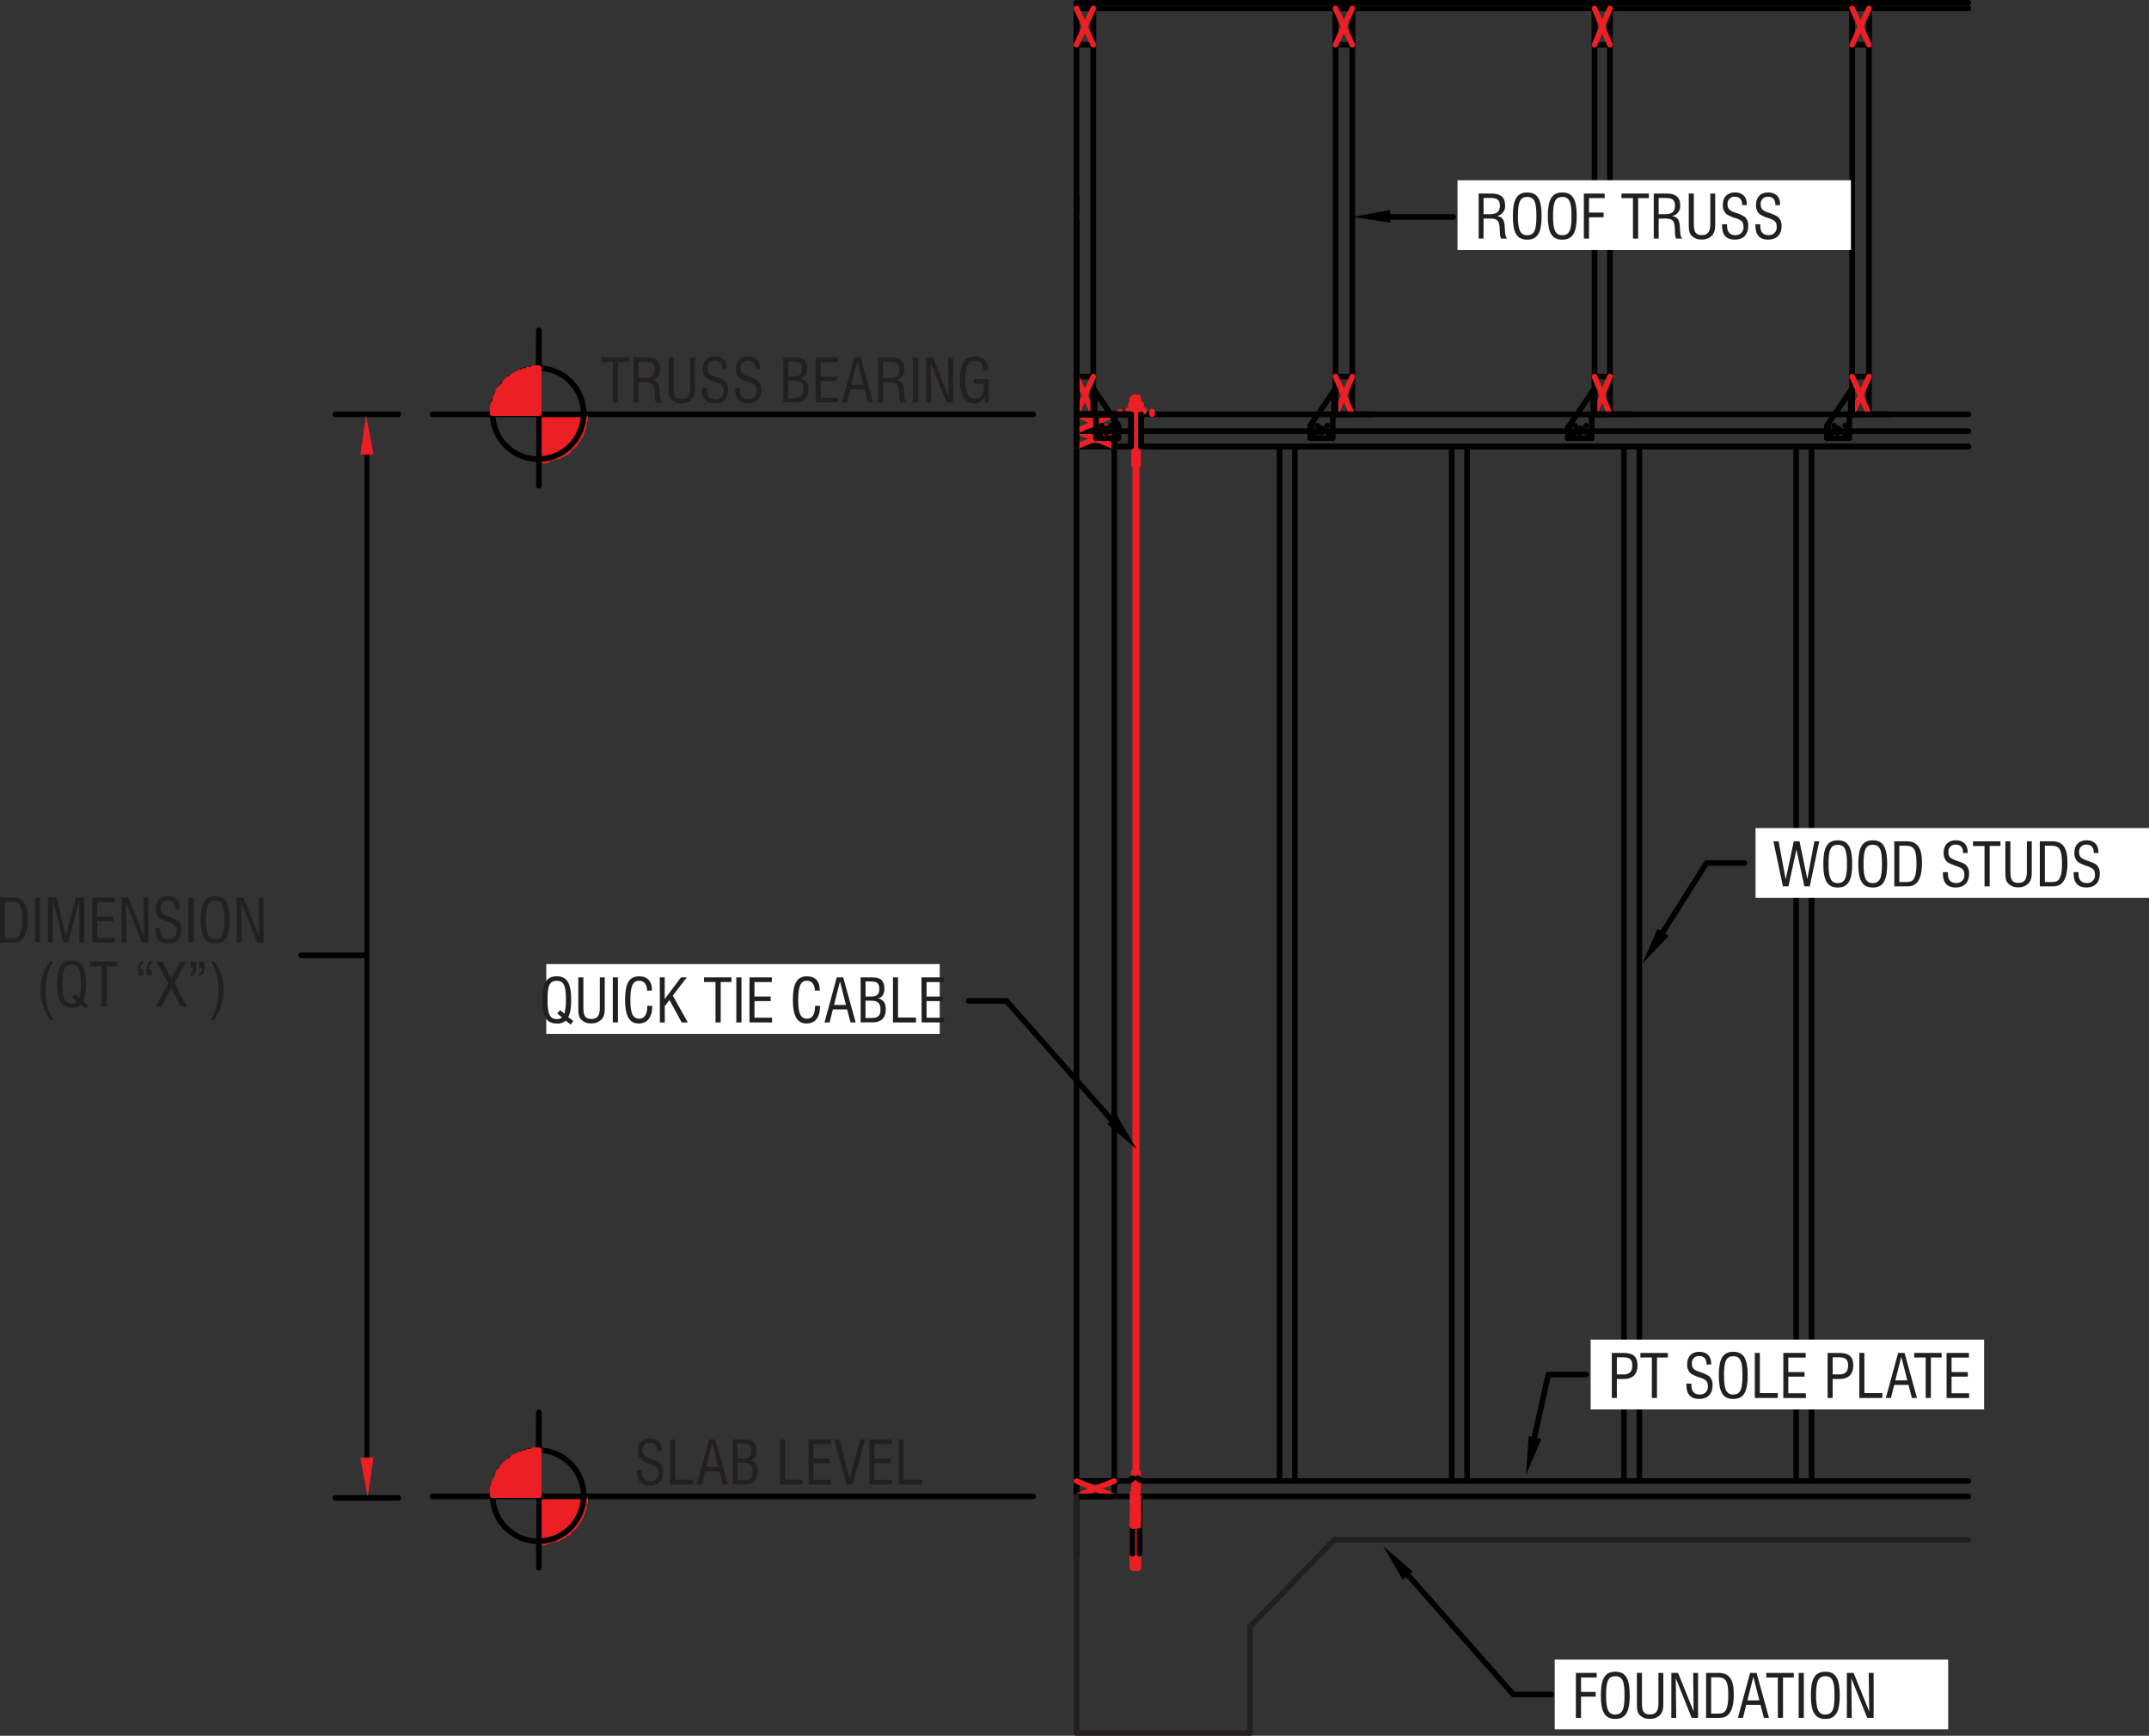 <svg id="Layer_1" data-name="Layer 1" xmlns="http://www.w3.org/2000/svg" viewBox="0 0 879.71 710.71"><rect x="0" y="0" width="879.71" height="710.71" fill="#333333" stroke="none"/><defs><style>.cls-1,.cls-2,.cls-3,.cls-4,.cls-8{fill:none;stroke-linecap:round;}.cls-1,.cls-4,.cls-8{stroke:#000;}.cls-1,.cls-2,.cls-3,.cls-8{stroke-linejoin:round;}.cls-1,.cls-2,.cls-3{stroke-width:2.29px;}.cls-2{stroke:#231f20;}.cls-3{stroke:#ec2024;}.cls-4{stroke-miterlimit:10;stroke-width:0;}.cls-5{fill:#fff;}.cls-6{fill:#221f1f;}.cls-7{fill:#231f20;}.cls-8{stroke-width:1.97px;}.cls-9{fill:#ec2024;}</style></defs><line class="cls-1" x1="440.67" y1="612.7" x2="440.67" y2="169.65"/><line class="cls-1" x1="440.67" y1="182.84" x2="463.03" y2="182.84"/><line class="cls-1" x1="467.04" y1="182.84" x2="805.77" y2="182.84"/><polyline class="cls-1" points="440.67 169.65 440.67 90.56 440.67 96.86"/><line class="cls-1" x1="456.15" y1="182.84" x2="456.15" y2="606.4"/><line class="cls-1" x1="440.67" y1="606.4" x2="805.77" y2="606.4"/><line class="cls-1" x1="440.67" y1="612.7" x2="805.77" y2="612.7"/><line class="cls-2" x1="546.13" y1="630.47" x2="805.77" y2="630.47"/><polyline class="cls-1" points="456.15 169.65 440.67 169.65 440.67 90.56"/><line class="cls-1" x1="440.67" y1="169.65" x2="440.67" y2="163.35"/><line class="cls-1" x1="440.67" y1="96.86" x2="440.67" y2="90.56"/><line class="cls-1" x1="562.18" y1="169.65" x2="546.71" y2="169.65"/><line class="cls-1" x1="668.21" y1="169.65" x2="652.74" y2="169.65"/><line class="cls-1" x1="440.67" y1="169.65" x2="463.03" y2="169.65"/><line class="cls-1" x1="467.04" y1="169.65" x2="805.77" y2="169.65"/><line class="cls-1" x1="440.67" y1="176.53" x2="463.03" y2="176.53"/><line class="cls-1" x1="467.04" y1="176.53" x2="805.77" y2="176.53"/><line class="cls-1" x1="440.67" y1="182.84" x2="463.03" y2="182.84"/><line class="cls-1" x1="467.04" y1="182.84" x2="805.77" y2="182.84"/><line class="cls-1" x1="462.45" y1="169.65" x2="456.15" y2="169.65"/><line class="cls-1" x1="440.67" y1="169.65" x2="463.03" y2="169.65"/><polyline class="cls-1" points="422.9 169.65 421.76 169.65 421.19 169.65 420.04 169.65"/><line class="cls-1" x1="419.47" y1="169.65" x2="417.75" y2="169.65"/><polyline class="cls-1" points="417.17 169.65 416.03 169.65 415.45 169.65 414.31 169.65 413.73 169.65 412.59 169.65"/><line class="cls-1" x1="412.01" y1="169.65" x2="410.29" y2="169.65"/><polyline class="cls-1" points="409.72 169.65 408.57 169.65 408 169.65 406.86 169.65 406.28 169.65 405.14 169.65"/><line class="cls-1" x1="404.56" y1="169.65" x2="402.84" y2="169.65"/><polyline class="cls-1" points="402.27 169.65 401.12 169.65 400.55 169.65 399.4 169.65 398.83 169.65 397.69 169.65"/><line class="cls-1" x1="397.11" y1="169.65" x2="395.39" y2="169.65"/><polyline class="cls-1" points="394.82 169.65 393.67 169.65 393.1 169.65 391.95 169.65 391.38 169.65 390.23 169.65"/><line class="cls-1" x1="389.66" y1="169.65" x2="387.94" y2="169.65"/><polyline class="cls-1" points="387.37 169.65 386.22 169.65 385.65 169.65 384.5 169.65 383.93 169.65 382.78 169.65"/><line class="cls-1" x1="382.21" y1="169.65" x2="380.49" y2="169.65"/><line class="cls-1" x1="379.92" y1="169.65" x2="378.77" y2="169.65"/><polyline class="cls-1" points="378.2 169.65 377.05 169.65 376.48 169.65 375.33 169.65"/><line class="cls-1" x1="374.76" y1="169.65" x2="373.04" y2="169.65"/><line class="cls-1" x1="372.47" y1="169.65" x2="371.32" y2="169.65"/><polyline class="cls-1" points="370.75 169.65 369.6 169.65 369.03 169.65 367.88 169.65"/><line class="cls-1" x1="367.31" y1="169.65" x2="366.16" y2="169.65"/><line class="cls-1" x1="365.59" y1="169.65" x2="365.59" y2="169.65"/><line class="cls-1" x1="365.02" y1="169.65" x2="363.87" y2="169.65"/><polyline class="cls-1" points="363.3 169.65 362.15 169.65 361.58 169.65 360.43 169.65"/><line class="cls-1" x1="359.86" y1="169.65" x2="358.71" y2="169.65"/><line class="cls-1" x1="358.14" y1="169.65" x2="358.14" y2="169.65"/><line class="cls-1" x1="357.56" y1="169.65" x2="356.42" y2="169.65"/><polyline class="cls-1" points="355.85 169.65 354.7 169.65 354.13 169.65 352.98 169.65"/><line class="cls-1" x1="352.41" y1="169.65" x2="351.26" y2="169.65"/><line class="cls-1" x1="350.69" y1="169.65" x2="350.69" y2="169.65"/><line class="cls-1" x1="350.11" y1="169.65" x2="348.97" y2="169.65"/><polyline class="cls-1" points="348.39 169.65 347.25 169.65 346.67 169.65 345.53 169.65"/><line class="cls-1" x1="344.95" y1="169.65" x2="343.81" y2="169.65"/><line class="cls-1" x1="343.24" y1="169.65" x2="343.24" y2="169.65"/><line class="cls-1" x1="342.66" y1="169.65" x2="341.52" y2="169.65"/><polyline class="cls-1" points="340.94 169.65 339.8 169.65 339.22 169.65 338.08 169.65"/><line class="cls-1" x1="337.5" y1="169.65" x2="336.36" y2="169.65"/><line class="cls-1" x1="335.78" y1="169.65" x2="334.06" y2="169.65"/><polyline class="cls-1" points="333.49 169.65 332.35 169.65 331.77 169.65 330.63 169.65"/><line class="cls-1" x1="330.05" y1="169.65" x2="328.91" y2="169.65"/><line class="cls-1" x1="328.33" y1="169.65" x2="326.61" y2="169.65"/><polyline class="cls-1" points="326.04 169.65 324.89 169.65 324.32 169.65 323.18 169.65 322.6 169.65 321.46 169.65"/><line class="cls-1" x1="320.88" y1="169.65" x2="319.16" y2="169.65"/><polyline class="cls-1" points="318.59 169.65 317.44 169.65 316.87 169.65 315.72 169.65 315.15 169.65 314 169.65"/><line class="cls-1" x1="313.43" y1="169.65" x2="311.71" y2="169.65"/><polyline class="cls-1" points="311.14 169.65 309.99 169.65 309.42 169.65 308.27 169.65 307.7 169.65 306.55 169.65"/><line class="cls-1" x1="305.98" y1="169.65" x2="304.26" y2="169.65"/><polyline class="cls-1" points="303.69 169.65 302.54 169.65 301.97 169.65 300.82 169.65 300.25 169.65 299.1 169.65"/><line class="cls-1" x1="298.53" y1="169.65" x2="296.81" y2="169.65"/><polyline class="cls-1" points="296.24 169.65 295.09 169.65 294.52 169.65 293.37 169.65 292.8 169.65 291.65 169.65"/><line class="cls-1" x1="291.08" y1="169.65" x2="289.36" y2="169.65"/><polyline class="cls-1" points="288.79 169.65 287.64 169.65 287.07 169.65 285.92 169.65 285.35 169.65 284.2 169.65"/><line class="cls-1" x1="283.63" y1="169.65" x2="281.91" y2="169.65"/><line class="cls-1" x1="281.33" y1="169.65" x2="280.19" y2="169.65"/><polyline class="cls-1" points="279.62 169.65 278.47 169.65 277.9 169.65 276.75 169.65"/><line class="cls-1" x1="276.18" y1="169.65" x2="274.46" y2="169.65"/><line class="cls-1" x1="273.88" y1="169.65" x2="272.74" y2="169.65"/><polyline class="cls-1" points="272.16 169.65 271.02 169.65 270.44 169.65 269.3 169.65"/><line class="cls-1" x1="268.73" y1="169.65" x2="267.58" y2="169.65"/><line class="cls-1" x1="267.01" y1="169.65" x2="267.01" y2="169.65"/><line class="cls-1" x1="266.43" y1="169.65" x2="265.29" y2="169.65"/><polyline class="cls-1" points="264.71 169.65 263.57 169.65 262.99 169.65 261.85 169.65"/><line class="cls-1" x1="261.27" y1="169.65" x2="260.13" y2="169.65"/><line class="cls-1" x1="259.55" y1="169.65" x2="259.55" y2="169.65"/><line class="cls-1" x1="258.98" y1="169.65" x2="257.84" y2="169.65"/><polyline class="cls-1" points="257.26 169.65 256.12 169.65 255.54 169.65 254.4 169.65"/><line class="cls-1" x1="253.82" y1="169.65" x2="252.68" y2="169.65"/><line class="cls-1" x1="252.1" y1="169.65" x2="252.1" y2="169.65"/><line class="cls-1" x1="251.53" y1="169.65" x2="250.38" y2="169.65"/><polyline class="cls-1" points="249.81 169.65 248.66 169.65 248.09 169.65 246.94 169.65"/><line class="cls-1" x1="246.37" y1="169.65" x2="245.23" y2="169.65"/><line class="cls-1" x1="244.65" y1="169.65" x2="244.65" y2="169.65"/><line class="cls-1" x1="244.08" y1="169.65" x2="242.93" y2="169.65"/><polyline class="cls-1" points="242.36 169.65 241.21 169.65 240.64 169.65 239.49 169.65"/><line class="cls-3" x1="220.58" y1="170.8" x2="239.49" y2="170.8"/><line class="cls-3" x1="220.58" y1="171.95" x2="239.49" y2="171.95"/><line class="cls-3" x1="220.58" y1="173.09" x2="238.92" y2="173.09"/><line class="cls-3" x1="220.58" y1="174.81" x2="238.92" y2="174.81"/><line class="cls-3" x1="220.58" y1="175.96" x2="238.35" y2="175.96"/><line class="cls-3" x1="220.58" y1="177.68" x2="237.77" y2="177.68"/><line class="cls-3" x1="220.58" y1="178.82" x2="237.2" y2="178.82"/><line class="cls-3" x1="220.58" y1="179.97" x2="236.06" y2="179.97"/><line class="cls-3" x1="220.58" y1="181.69" x2="235.48" y2="181.69"/><line class="cls-3" x1="220.58" y1="182.84" x2="233.76" y2="182.84"/><line class="cls-3" x1="220.58" y1="184.56" x2="232.62" y2="184.56"/><line class="cls-3" x1="220.58" y1="185.7" x2="230.32" y2="185.7"/><line class="cls-3" x1="220.58" y1="186.85" x2="228.03" y2="186.85"/><line class="cls-3" x1="220.58" y1="188.57" x2="222.87" y2="188.57"/><line class="cls-3" x1="220.58" y1="170.23" x2="239.49" y2="170.23"/><line class="cls-3" x1="220.58" y1="171.95" x2="239.49" y2="171.95"/><line class="cls-3" x1="220.58" y1="173.09" x2="238.92" y2="173.09"/><line class="cls-3" x1="220.58" y1="174.81" x2="238.92" y2="174.81"/><line class="cls-3" x1="220.58" y1="175.96" x2="238.35" y2="175.96"/><line class="cls-3" x1="220.58" y1="177.11" x2="237.77" y2="177.11"/><line class="cls-3" x1="220.58" y1="178.82" x2="237.2" y2="178.82"/><line class="cls-3" x1="220.58" y1="179.97" x2="236.06" y2="179.97"/><line class="cls-3" x1="220.58" y1="181.69" x2="235.48" y2="181.69"/><line class="cls-3" x1="220.58" y1="182.84" x2="234.34" y2="182.84"/><line class="cls-3" x1="220.58" y1="183.98" x2="232.62" y2="183.98"/><line class="cls-3" x1="220.58" y1="185.7" x2="230.9" y2="185.7"/><line class="cls-3" x1="220.58" y1="186.85" x2="228.6" y2="186.85"/><line class="cls-3" x1="220.58" y1="188.57" x2="224.02" y2="188.57"/><line class="cls-3" x1="220.58" y1="170.23" x2="239.49" y2="170.23"/><line class="cls-3" x1="220.58" y1="171.37" x2="239.49" y2="171.37"/><line class="cls-3" x1="220.58" y1="173.09" x2="238.92" y2="173.09"/><line class="cls-3" x1="220.58" y1="174.24" x2="238.92" y2="174.24"/><line class="cls-3" x1="220.58" y1="175.96" x2="238.35" y2="175.96"/><line class="cls-3" x1="220.58" y1="177.11" x2="237.77" y2="177.11"/><line class="cls-3" x1="220.58" y1="178.25" x2="237.2" y2="178.25"/><line class="cls-3" x1="220.58" y1="179.97" x2="236.63" y2="179.97"/><line class="cls-3" x1="220.58" y1="181.12" x2="235.48" y2="181.12"/><line class="cls-3" x1="220.58" y1="182.84" x2="234.34" y2="182.84"/><line class="cls-3" x1="220.58" y1="183.98" x2="232.62" y2="183.98"/><line class="cls-3" x1="220.58" y1="185.13" x2="230.9" y2="185.13"/><line class="cls-3" x1="220.58" y1="186.85" x2="228.6" y2="186.85"/><line class="cls-3" x1="220.58" y1="188" x2="224.59" y2="188"/><line class="cls-3" x1="220.58" y1="171.37" x2="239.49" y2="171.37"/><line class="cls-3" x1="220.58" y1="172.52" x2="238.92" y2="172.52"/><line class="cls-3" x1="220.58" y1="175.39" x2="238.35" y2="175.39"/><line class="cls-3" x1="220.58" y1="176.53" x2="238.35" y2="176.53"/><line class="cls-3" x1="220.58" y1="178.25" x2="237.77" y2="178.25"/><line class="cls-3" x1="220.58" y1="179.4" x2="236.63" y2="179.4"/><line class="cls-3" x1="220.58" y1="180.54" x2="236.06" y2="180.54"/><line class="cls-3" x1="220.58" y1="183.41" x2="233.19" y2="183.41"/><line class="cls-3" x1="220.58" y1="185.13" x2="232.04" y2="185.13"/><line class="cls-3" x1="220.58" y1="186.28" x2="229.75" y2="186.28"/><line class="cls-3" x1="220.58" y1="187.42" x2="226.31" y2="187.42"/><line class="cls-1" x1="239.49" y1="169.65" x2="238.35" y2="169.65"/><line class="cls-1" x1="237.77" y1="169.65" x2="236.63" y2="169.65"/><polyline class="cls-1" points="236.06 169.65 234.91 169.65 234.34 169.65 233.19 169.65"/><line class="cls-1" x1="232.62" y1="169.65" x2="230.9" y2="169.65"/><line class="cls-1" x1="230.32" y1="169.65" x2="229.18" y2="169.65"/><polyline class="cls-1" points="228.6 169.65 227.46 169.65 226.88 169.65 225.74 169.65"/><line class="cls-1" x1="225.17" y1="169.65" x2="224.02" y2="169.65"/><line class="cls-1" x1="223.45" y1="169.65" x2="223.45" y2="169.65"/><line class="cls-1" x1="222.87" y1="169.65" x2="221.73" y2="169.65"/><polyline class="cls-1" points="221.15 169.65 220.58 169.65 220.01 169.65"/><line class="cls-1" x1="219.43" y1="169.65" x2="219.43" y2="169.65"/><line class="cls-1" x1="218.86" y1="169.65" x2="217.71" y2="169.65"/><polyline class="cls-1" points="217.14 169.65 216 169.65 215.42 169.65 214.28 169.65"/><line class="cls-1" x1="213.7" y1="169.65" x2="212.56" y2="169.65"/><line class="cls-1" x1="211.98" y1="169.65" x2="211.98" y2="169.65"/><line class="cls-1" x1="211.41" y1="169.65" x2="210.26" y2="169.65"/><polyline class="cls-1" points="209.69 169.65 208.54 169.65 207.97 169.65 206.82 169.65"/><line class="cls-1" x1="206.25" y1="169.65" x2="205.1" y2="169.65"/><line class="cls-1" x1="204.53" y1="169.65" x2="204.53" y2="169.65"/><line class="cls-1" x1="203.96" y1="169.65" x2="202.81" y2="169.65"/><polyline class="cls-1" points="202.24 169.65 201.67 169.65 201.09 169.65"/><line class="cls-1" x1="200.52" y1="169.65" x2="198.8" y2="169.65"/><polyline class="cls-1" points="198.23 169.65 197.08 169.65 196.51 169.65 195.36 169.65 194.79 169.65 193.64 169.65"/><line class="cls-1" x1="193.07" y1="169.65" x2="191.35" y2="169.65"/><polyline class="cls-1" points="190.78 169.65 189.63 169.65 189.06 169.65 187.91 169.65 187.34 169.65 186.19 169.65"/><line class="cls-1" x1="185.62" y1="169.65" x2="183.9" y2="169.65"/><polyline class="cls-1" points="183.32 169.65 182.18 169.65 181.6 169.65 180.46 169.65 179.89 169.65 178.74 169.65"/><line class="cls-1" x1="178.17" y1="169.65" x2="177.02" y2="169.65"/><path class="cls-1" d="M250.62,171.89A18.63,18.63,0,0,0,232,153.26" transform="translate(-11.7 -2.52)"/><path class="cls-1" d="M232,153.26a18.63,18.63,0,0,0-18.63,18.63" transform="translate(-11.7 -2.52)"/><line class="cls-1" x1="220.58" y1="166.22" x2="220.58" y2="135.26"/><polyline class="cls-1" points="220.58 138.7 220.58 150.74 220.58 169.65 220.58 188.57 220.58 198.88"/><path class="cls-1" d="M232,190.51a18.62,18.62,0,0,0,18.62-18.62" transform="translate(-11.7 -2.52)"/><path class="cls-1" d="M213.37,171.89A18.63,18.63,0,0,0,232,190.51" transform="translate(-11.7 -2.52)"/><line class="cls-3" x1="220.58" y1="169.08" x2="201.67" y2="169.08"/><line class="cls-3" x1="220.58" y1="167.36" x2="201.67" y2="167.36"/><line class="cls-3" x1="220.58" y1="166.22" x2="202.24" y2="166.22"/><line class="cls-3" x1="220.58" y1="165.07" x2="202.24" y2="165.07"/><line class="cls-3" x1="220.58" y1="163.35" x2="202.81" y2="163.35"/><line class="cls-3" x1="220.58" y1="162.2" x2="203.39" y2="162.2"/><line class="cls-3" x1="220.58" y1="160.48" x2="203.96" y2="160.48"/><line class="cls-3" x1="220.58" y1="159.34" x2="204.53" y2="159.34"/><line class="cls-3" x1="220.58" y1="158.19" x2="205.68" y2="158.19"/><line class="cls-3" x1="220.58" y1="156.47" x2="206.82" y2="156.47"/><line class="cls-3" x1="220.58" y1="155.33" x2="208.54" y2="155.33"/><line class="cls-3" x1="220.58" y1="153.61" x2="210.26" y2="153.61"/><line class="cls-3" x1="220.58" y1="152.46" x2="213.13" y2="152.46"/><line class="cls-3" x1="220.58" y1="150.74" x2="218.29" y2="150.74"/><line class="cls-3" x1="220.58" y1="169.08" x2="201.67" y2="169.08"/><line class="cls-3" x1="220.58" y1="167.93" x2="201.67" y2="167.93"/><line class="cls-3" x1="220.58" y1="166.22" x2="201.67" y2="166.22"/><line class="cls-3" x1="220.58" y1="165.07" x2="202.24" y2="165.07"/><line class="cls-3" x1="220.58" y1="163.35" x2="202.81" y2="163.35"/><line class="cls-3" x1="220.58" y1="162.2" x2="203.39" y2="162.2"/><line class="cls-3" x1="220.58" y1="161.06" x2="203.96" y2="161.06"/><line class="cls-3" x1="220.58" y1="159.34" x2="204.53" y2="159.34"/><line class="cls-3" x1="220.58" y1="158.19" x2="205.68" y2="158.19"/><line class="cls-3" x1="220.58" y1="156.47" x2="206.82" y2="156.47"/><line class="cls-3" x1="220.58" y1="155.33" x2="208.54" y2="155.33"/><line class="cls-3" x1="220.58" y1="154.18" x2="210.26" y2="154.18"/><line class="cls-3" x1="220.58" y1="152.46" x2="212.56" y2="152.46"/><line class="cls-3" x1="220.58" y1="151.31" x2="217.14" y2="151.31"/><line class="cls-3" x1="220.58" y1="169.08" x2="201.67" y2="169.08"/><line class="cls-3" x1="220.58" y1="167.93" x2="201.67" y2="167.93"/><line class="cls-3" x1="220.58" y1="166.79" x2="201.67" y2="166.79"/><line class="cls-3" x1="220.58" y1="165.07" x2="202.24" y2="165.07"/><line class="cls-3" x1="220.58" y1="163.92" x2="202.81" y2="163.92"/><line class="cls-3" x1="220.58" y1="162.2" x2="203.39" y2="162.2"/><line class="cls-3" x1="220.58" y1="161.06" x2="203.96" y2="161.06"/><line class="cls-3" x1="220.58" y1="159.91" x2="204.53" y2="159.91"/><line class="cls-3" x1="220.58" y1="158.19" x2="205.68" y2="158.19"/><line class="cls-3" x1="220.58" y1="157.04" x2="206.82" y2="157.04"/><line class="cls-3" x1="220.58" y1="155.33" x2="207.97" y2="155.33"/><line class="cls-3" x1="220.58" y1="154.18" x2="209.69" y2="154.18"/><line class="cls-3" x1="220.58" y1="152.46" x2="212.56" y2="152.46"/><line class="cls-3" x1="220.58" y1="151.31" x2="215.99" y2="151.31"/><line class="cls-3" x1="220.58" y1="168.51" x2="201.67" y2="168.51"/><line class="cls-3" x1="220.58" y1="166.79" x2="201.67" y2="166.79"/><line class="cls-3" x1="220.58" y1="165.64" x2="202.24" y2="165.64"/><line class="cls-3" x1="220.58" y1="162.78" x2="202.81" y2="162.78"/><line class="cls-3" x1="220.58" y1="161.63" x2="203.39" y2="161.63"/><line class="cls-3" x1="220.58" y1="159.91" x2="203.96" y2="159.91"/><line class="cls-3" x1="220.58" y1="158.76" x2="205.1" y2="158.76"/><line class="cls-3" x1="220.58" y1="157.62" x2="206.25" y2="157.62"/><line class="cls-3" x1="220.58" y1="155.9" x2="207.4" y2="155.9"/><line class="cls-3" x1="220.58" y1="154.75" x2="209.12" y2="154.75"/><line class="cls-3" x1="220.58" y1="153.03" x2="211.41" y2="153.03"/><line class="cls-3" x1="220.58" y1="151.89" x2="214.28" y2="151.89"/><polyline class="cls-1" points="422.9 612.7 421.76 612.7 421.19 612.7 420.04 612.7"/><line class="cls-1" x1="419.47" y1="612.7" x2="417.75" y2="612.7"/><polyline class="cls-1" points="417.17 612.7 416.03 612.7 415.45 612.7 414.31 612.7 413.73 612.7 412.59 612.7"/><line class="cls-1" x1="412.01" y1="612.7" x2="410.29" y2="612.7"/><polyline class="cls-1" points="409.72 612.7 408.57 612.7 408 612.7 406.86 612.7 406.28 612.7 405.14 612.7"/><line class="cls-1" x1="404.56" y1="612.7" x2="402.84" y2="612.7"/><polyline class="cls-1" points="402.27 612.7 401.12 612.7 400.55 612.7 399.4 612.7 398.83 612.7 397.69 612.7"/><line class="cls-1" x1="397.11" y1="612.7" x2="395.39" y2="612.7"/><polyline class="cls-1" points="394.82 612.7 393.67 612.7 393.1 612.7 391.95 612.7 391.38 612.7 390.23 612.7"/><line class="cls-1" x1="389.66" y1="612.7" x2="387.94" y2="612.7"/><polyline class="cls-1" points="387.37 612.7 386.22 612.7 385.65 612.7 384.5 612.7 383.93 612.7 382.78 612.7"/><line class="cls-1" x1="382.21" y1="612.7" x2="380.49" y2="612.7"/><line class="cls-1" x1="379.92" y1="612.7" x2="378.77" y2="612.7"/><polyline class="cls-1" points="378.2 612.7 377.05 612.7 376.48 612.7 375.33 612.7"/><line class="cls-1" x1="374.76" y1="612.7" x2="373.04" y2="612.7"/><line class="cls-1" x1="372.47" y1="612.7" x2="371.32" y2="612.7"/><polyline class="cls-1" points="370.75 612.7 369.6 612.7 369.03 612.7 367.88 612.7"/><line class="cls-1" x1="367.31" y1="612.7" x2="366.16" y2="612.7"/><line class="cls-1" x1="365.59" y1="612.7" x2="365.59" y2="612.7"/><line class="cls-1" x1="365.02" y1="612.7" x2="363.87" y2="612.7"/><polyline class="cls-1" points="363.3 612.7 362.15 612.7 361.58 612.7 360.43 612.7"/><line class="cls-1" x1="359.86" y1="612.7" x2="358.71" y2="612.7"/><line class="cls-1" x1="358.14" y1="612.7" x2="358.14" y2="612.7"/><line class="cls-1" x1="357.56" y1="612.7" x2="356.42" y2="612.7"/><polyline class="cls-1" points="355.85 612.7 354.7 612.7 354.13 612.7 352.98 612.7"/><line class="cls-1" x1="352.41" y1="612.7" x2="351.26" y2="612.7"/><line class="cls-1" x1="350.69" y1="612.7" x2="350.69" y2="612.7"/><line class="cls-1" x1="350.11" y1="612.7" x2="348.97" y2="612.7"/><polyline class="cls-1" points="348.39 612.7 347.25 612.7 346.67 612.7 345.53 612.7"/><line class="cls-1" x1="344.95" y1="612.7" x2="343.81" y2="612.7"/><line class="cls-1" x1="343.24" y1="612.7" x2="343.24" y2="612.7"/><line class="cls-1" x1="342.66" y1="612.7" x2="341.52" y2="612.7"/><polyline class="cls-1" points="340.94 612.7 339.8 612.7 339.22 612.7 338.08 612.7"/><line class="cls-1" x1="337.5" y1="612.7" x2="336.36" y2="612.7"/><line class="cls-1" x1="335.78" y1="612.7" x2="334.06" y2="612.7"/><polyline class="cls-1" points="333.49 612.7 332.35 612.7 331.77 612.7 330.63 612.7"/><line class="cls-1" x1="330.05" y1="612.7" x2="328.91" y2="612.7"/><line class="cls-1" x1="328.33" y1="612.7" x2="326.61" y2="612.7"/><polyline class="cls-1" points="326.04 612.7 324.89 612.7 324.32 612.7 323.18 612.7 322.6 612.7 321.46 612.7"/><line class="cls-1" x1="320.88" y1="612.7" x2="319.16" y2="612.7"/><polyline class="cls-1" points="318.59 612.7 317.44 612.7 316.87 612.7 315.72 612.7 315.15 612.7 314 612.7"/><line class="cls-1" x1="313.43" y1="612.7" x2="311.71" y2="612.7"/><polyline class="cls-1" points="311.14 612.7 309.99 612.7 309.42 612.7 308.27 612.7 307.7 612.7 306.55 612.7"/><line class="cls-1" x1="305.98" y1="612.7" x2="304.26" y2="612.7"/><polyline class="cls-1" points="303.69 612.7 302.54 612.7 301.97 612.7 300.82 612.7 300.25 612.7 299.1 612.7"/><line class="cls-1" x1="298.53" y1="612.7" x2="296.81" y2="612.7"/><polyline class="cls-1" points="296.24 612.7 295.09 612.7 294.52 612.7 293.37 612.7 292.8 612.7 291.65 612.7"/><line class="cls-1" x1="291.08" y1="612.7" x2="289.36" y2="612.7"/><polyline class="cls-1" points="288.79 612.7 287.64 612.7 287.07 612.7 285.92 612.7 285.35 612.7 284.2 612.7"/><line class="cls-1" x1="283.63" y1="612.7" x2="281.91" y2="612.7"/><line class="cls-1" x1="281.33" y1="612.7" x2="280.19" y2="612.7"/><polyline class="cls-1" points="279.62 612.7 278.47 612.7 277.9 612.7 276.75 612.7"/><line class="cls-1" x1="276.18" y1="612.7" x2="274.46" y2="612.7"/><line class="cls-1" x1="273.88" y1="612.7" x2="272.74" y2="612.7"/><polyline class="cls-1" points="272.16 612.7 271.02 612.7 270.44 612.7 269.3 612.7"/><line class="cls-1" x1="268.73" y1="612.7" x2="267.58" y2="612.7"/><line class="cls-1" x1="267.01" y1="612.7" x2="267.01" y2="612.7"/><line class="cls-1" x1="266.43" y1="612.7" x2="265.29" y2="612.7"/><polyline class="cls-1" points="264.71 612.7 263.57 612.7 262.99 612.7 261.85 612.7"/><line class="cls-1" x1="261.27" y1="612.7" x2="260.13" y2="612.7"/><line class="cls-1" x1="259.55" y1="612.7" x2="259.55" y2="612.7"/><line class="cls-1" x1="258.98" y1="612.7" x2="257.84" y2="612.7"/><polyline class="cls-1" points="257.26 612.7 256.12 612.7 255.54 612.7 254.4 612.7"/><line class="cls-1" x1="253.82" y1="612.7" x2="252.68" y2="612.7"/><line class="cls-1" x1="252.1" y1="612.7" x2="252.1" y2="612.7"/><line class="cls-1" x1="251.53" y1="612.7" x2="250.38" y2="612.7"/><polyline class="cls-1" points="249.81 612.7 248.66 612.7 248.09 612.7 246.94 612.7"/><line class="cls-1" x1="246.37" y1="612.7" x2="245.23" y2="612.7"/><line class="cls-1" x1="244.65" y1="612.7" x2="244.65" y2="612.7"/><line class="cls-1" x1="244.08" y1="612.7" x2="242.93" y2="612.7"/><polyline class="cls-1" points="242.36 612.7 241.21 612.7 240.64 612.7 239.49 612.7"/><line class="cls-3" x1="220.58" y1="613.28" x2="239.49" y2="613.28"/><line class="cls-3" x1="220.58" y1="615" x2="239.49" y2="615"/><line class="cls-3" x1="220.58" y1="616.14" x2="238.92" y2="616.14"/><line class="cls-3" x1="220.58" y1="617.86" x2="238.92" y2="617.86"/><line class="cls-3" x1="220.58" y1="619.01" x2="238.35" y2="619.01"/><line class="cls-3" x1="220.58" y1="620.15" x2="237.77" y2="620.15"/><line class="cls-3" x1="220.58" y1="621.87" x2="237.2" y2="621.87"/><line class="cls-3" x1="220.58" y1="623.02" x2="236.06" y2="623.02"/><line class="cls-3" x1="220.58" y1="624.74" x2="235.48" y2="624.74"/><line class="cls-3" x1="220.58" y1="625.89" x2="233.76" y2="625.89"/><line class="cls-3" x1="220.58" y1="627.61" x2="232.62" y2="627.61"/><line class="cls-3" x1="220.58" y1="628.75" x2="230.32" y2="628.75"/><line class="cls-3" x1="220.58" y1="629.9" x2="228.03" y2="629.9"/><line class="cls-3" x1="220.58" y1="631.62" x2="222.87" y2="631.62"/><line class="cls-3" x1="220.58" y1="613.28" x2="239.49" y2="613.28"/><line class="cls-3" x1="220.58" y1="615" x2="239.49" y2="615"/><line class="cls-3" x1="220.58" y1="616.14" x2="238.92" y2="616.14"/><line class="cls-3" x1="220.58" y1="617.29" x2="238.92" y2="617.29"/><line class="cls-3" x1="220.58" y1="619.01" x2="238.35" y2="619.01"/><line class="cls-3" x1="220.58" y1="620.15" x2="237.77" y2="620.15"/><line class="cls-3" x1="220.58" y1="621.87" x2="237.2" y2="621.87"/><line class="cls-3" x1="220.58" y1="623.02" x2="236.06" y2="623.02"/><line class="cls-3" x1="220.58" y1="624.17" x2="235.48" y2="624.17"/><line class="cls-3" x1="220.58" y1="625.89" x2="234.34" y2="625.89"/><line class="cls-3" x1="220.58" y1="627.03" x2="232.62" y2="627.03"/><line class="cls-3" x1="220.58" y1="628.75" x2="230.9" y2="628.75"/><line class="cls-3" x1="220.58" y1="629.9" x2="228.6" y2="629.9"/><line class="cls-3" x1="220.58" y1="631.04" x2="224.02" y2="631.04"/><line class="cls-3" x1="220.58" y1="613.28" x2="239.49" y2="613.28"/><line class="cls-3" x1="220.58" y1="614.42" x2="239.49" y2="614.42"/><line class="cls-3" x1="220.58" y1="616.14" x2="238.92" y2="616.14"/><line class="cls-3" x1="220.58" y1="617.29" x2="238.92" y2="617.29"/><line class="cls-3" x1="220.58" y1="618.44" x2="238.35" y2="618.44"/><line class="cls-3" x1="220.58" y1="620.15" x2="237.77" y2="620.15"/><line class="cls-3" x1="220.58" y1="621.3" x2="237.2" y2="621.3"/><line class="cls-3" x1="220.58" y1="623.02" x2="236.63" y2="623.02"/><line class="cls-3" x1="220.58" y1="624.17" x2="235.48" y2="624.17"/><line class="cls-3" x1="220.58" y1="625.31" x2="234.34" y2="625.31"/><line class="cls-3" x1="220.58" y1="627.03" x2="232.62" y2="627.03"/><line class="cls-3" x1="220.58" y1="628.18" x2="230.9" y2="628.18"/><line class="cls-3" x1="220.58" y1="629.9" x2="228.6" y2="629.9"/><line class="cls-3" x1="220.58" y1="631.04" x2="224.59" y2="631.04"/><line class="cls-3" x1="220.58" y1="613.85" x2="239.49" y2="613.85"/><line class="cls-3" x1="220.58" y1="615.57" x2="238.92" y2="615.57"/><line class="cls-3" x1="220.58" y1="616.72" x2="238.92" y2="616.72"/><line class="cls-3" x1="220.58" y1="618.44" x2="238.35" y2="618.44"/><line class="cls-3" x1="220.58" y1="619.58" x2="238.35" y2="619.58"/><line class="cls-3" x1="220.58" y1="620.73" x2="237.77" y2="620.73"/><line class="cls-3" x1="220.58" y1="622.45" x2="236.63" y2="622.45"/><line class="cls-3" x1="220.58" y1="623.59" x2="236.06" y2="623.59"/><line class="cls-3" x1="220.58" y1="625.31" x2="234.91" y2="625.31"/><line class="cls-3" x1="220.58" y1="626.46" x2="233.19" y2="626.46"/><line class="cls-3" x1="220.58" y1="627.61" x2="232.04" y2="627.61"/><line class="cls-3" x1="220.58" y1="629.33" x2="229.75" y2="629.33"/><line class="cls-3" x1="220.58" y1="630.47" x2="226.31" y2="630.47"/><line class="cls-1" x1="239.49" y1="612.7" x2="238.35" y2="612.7"/><line class="cls-1" x1="237.77" y1="612.7" x2="236.63" y2="612.7"/><polyline class="cls-1" points="236.06 612.7 234.91 612.7 234.34 612.7 233.19 612.7"/><line class="cls-1" x1="232.62" y1="612.7" x2="230.9" y2="612.7"/><line class="cls-1" x1="230.32" y1="612.7" x2="229.18" y2="612.7"/><polyline class="cls-1" points="228.6 612.7 227.46 612.7 226.88 612.7 225.74 612.7"/><line class="cls-1" x1="225.17" y1="612.7" x2="224.02" y2="612.7"/><line class="cls-1" x1="223.45" y1="612.7" x2="223.45" y2="612.7"/><line class="cls-1" x1="222.87" y1="612.7" x2="221.73" y2="612.7"/><polyline class="cls-1" points="221.15 612.7 220.58 612.7 220.01 612.7"/><line class="cls-1" x1="219.43" y1="612.7" x2="219.43" y2="612.7"/><line class="cls-1" x1="218.86" y1="612.7" x2="217.71" y2="612.7"/><polyline class="cls-1" points="217.14 612.7 216 612.7 215.42 612.7 214.28 612.7"/><line class="cls-1" x1="213.7" y1="612.7" x2="212.56" y2="612.7"/><line class="cls-1" x1="211.98" y1="612.7" x2="211.98" y2="612.7"/><line class="cls-1" x1="211.41" y1="612.7" x2="210.26" y2="612.7"/><polyline class="cls-1" points="209.69 612.7 208.54 612.7 207.97 612.7 206.82 612.7"/><line class="cls-1" x1="206.25" y1="612.7" x2="205.1" y2="612.7"/><line class="cls-1" x1="204.53" y1="612.7" x2="204.53" y2="612.7"/><line class="cls-1" x1="203.96" y1="612.7" x2="202.81" y2="612.7"/><polyline class="cls-1" points="202.24 612.7 201.67 612.7 201.09 612.7"/><line class="cls-1" x1="200.52" y1="612.7" x2="198.8" y2="612.7"/><polyline class="cls-1" points="198.23 612.7 197.08 612.7 196.51 612.7 195.36 612.7 194.79 612.7 193.64 612.7"/><line class="cls-1" x1="193.07" y1="612.7" x2="191.35" y2="612.7"/><polyline class="cls-1" points="190.78 612.7 189.63 612.7 189.06 612.7 187.91 612.7 187.34 612.7 186.19 612.7"/><line class="cls-1" x1="185.62" y1="612.7" x2="183.9" y2="612.7"/><polyline class="cls-1" points="183.32 612.7 182.18 612.7 181.6 612.7 180.46 612.7 179.89 612.7 178.74 612.7"/><line class="cls-1" x1="178.17" y1="612.7" x2="177.02" y2="612.7"/><path class="cls-1" d="M250.62,614.94A18.63,18.63,0,0,0,232,596.31" transform="translate(-11.7 -2.52)"/><path class="cls-1" d="M232,596.31a18.63,18.63,0,0,0-18.63,18.63" transform="translate(-11.7 -2.52)"/><line class="cls-1" x1="220.58" y1="609.27" x2="220.58" y2="578.31"/><polyline class="cls-1" points="220.58 581.75 220.58 593.79 220.58 612.7 220.58 631.62 220.58 641.93"/><path class="cls-1" d="M232,633.56a18.62,18.62,0,0,0,18.62-18.62" transform="translate(-11.7 -2.52)"/><path class="cls-1" d="M213.37,614.94A18.63,18.63,0,0,0,232,633.56" transform="translate(-11.7 -2.52)"/><line class="cls-3" x1="220.58" y1="612.13" x2="201.67" y2="612.13"/><line class="cls-3" x1="220.58" y1="610.41" x2="201.67" y2="610.41"/><line class="cls-3" x1="220.58" y1="609.27" x2="202.24" y2="609.27"/><line class="cls-3" x1="220.58" y1="607.55" x2="202.24" y2="607.55"/><line class="cls-3" x1="220.58" y1="606.4" x2="202.81" y2="606.4"/><line class="cls-3" x1="220.58" y1="605.25" x2="203.39" y2="605.25"/><line class="cls-3" x1="220.58" y1="603.53" x2="203.96" y2="603.53"/><line class="cls-3" x1="220.58" y1="602.39" x2="204.53" y2="602.39"/><line class="cls-3" x1="220.58" y1="600.67" x2="205.68" y2="600.67"/><line class="cls-3" x1="220.58" y1="599.52" x2="206.82" y2="599.52"/><line class="cls-3" x1="220.58" y1="598.38" x2="208.54" y2="598.38"/><line class="cls-3" x1="220.58" y1="596.66" x2="210.26" y2="596.66"/><line class="cls-3" x1="220.58" y1="595.51" x2="213.13" y2="595.51"/><line class="cls-3" x1="220.58" y1="593.79" x2="218.29" y2="593.79"/><line class="cls-3" x1="220.58" y1="612.13" x2="201.67" y2="612.13"/><line class="cls-3" x1="220.58" y1="610.41" x2="201.67" y2="610.41"/><line class="cls-3" x1="220.58" y1="609.27" x2="201.67" y2="609.27"/><line class="cls-3" x1="220.58" y1="608.12" x2="202.24" y2="608.12"/><line class="cls-3" x1="220.58" y1="606.4" x2="202.81" y2="606.4"/><line class="cls-3" x1="220.58" y1="605.25" x2="203.39" y2="605.25"/><line class="cls-3" x1="220.58" y1="603.53" x2="203.96" y2="603.53"/><line class="cls-3" x1="220.58" y1="602.39" x2="204.53" y2="602.39"/><line class="cls-3" x1="220.58" y1="601.24" x2="205.68" y2="601.24"/><line class="cls-3" x1="220.58" y1="599.52" x2="206.82" y2="599.52"/><line class="cls-3" x1="220.58" y1="598.38" x2="208.54" y2="598.38"/><line class="cls-3" x1="220.58" y1="596.66" x2="210.26" y2="596.66"/><line class="cls-3" x1="220.58" y1="595.51" x2="212.56" y2="595.51"/><line class="cls-3" x1="220.58" y1="594.36" x2="217.14" y2="594.36"/><line class="cls-3" x1="220.58" y1="612.13" x2="201.67" y2="612.13"/><line class="cls-3" x1="220.58" y1="610.98" x2="201.67" y2="610.98"/><line class="cls-3" x1="220.58" y1="609.27" x2="201.67" y2="609.27"/><line class="cls-3" x1="220.58" y1="608.12" x2="202.24" y2="608.12"/><line class="cls-3" x1="220.58" y1="606.97" x2="202.81" y2="606.97"/><line class="cls-3" x1="220.58" y1="605.25" x2="203.39" y2="605.25"/><line class="cls-3" x1="220.58" y1="604.11" x2="203.96" y2="604.11"/><line class="cls-3" x1="220.58" y1="602.39" x2="204.53" y2="602.39"/><line class="cls-3" x1="220.58" y1="601.24" x2="205.68" y2="601.24"/><line class="cls-3" x1="220.58" y1="600.09" x2="206.82" y2="600.09"/><line class="cls-3" x1="220.58" y1="598.38" x2="207.97" y2="598.38"/><line class="cls-3" x1="220.58" y1="597.23" x2="209.69" y2="597.23"/><line class="cls-3" x1="220.58" y1="595.51" x2="212.56" y2="595.51"/><line class="cls-3" x1="220.58" y1="594.36" x2="215.99" y2="594.36"/><line class="cls-3" x1="220.58" y1="611.56" x2="201.67" y2="611.56"/><line class="cls-3" x1="220.58" y1="609.84" x2="201.67" y2="609.84"/><line class="cls-3" x1="220.58" y1="608.69" x2="202.24" y2="608.69"/><line class="cls-3" x1="220.58" y1="606.97" x2="202.24" y2="606.97"/><line class="cls-3" x1="220.58" y1="605.83" x2="202.81" y2="605.83"/><line class="cls-3" x1="220.58" y1="604.68" x2="203.39" y2="604.68"/><line class="cls-3" x1="220.58" y1="602.96" x2="203.96" y2="602.96"/><line class="cls-3" x1="220.58" y1="601.81" x2="205.1" y2="601.81"/><line class="cls-3" x1="220.58" y1="600.09" x2="206.25" y2="600.09"/><line class="cls-3" x1="220.58" y1="598.95" x2="207.4" y2="598.95"/><line class="cls-3" x1="220.58" y1="597.8" x2="209.12" y2="597.8"/><line class="cls-3" x1="220.58" y1="596.08" x2="211.41" y2="596.08"/><line class="cls-3" x1="220.58" y1="594.94" x2="214.28" y2="594.94"/><line class="cls-1" x1="530.08" y1="606.4" x2="530.08" y2="182.84"/><line class="cls-1" x1="523.78" y1="606.4" x2="523.78" y2="182.84"/><line class="cls-1" x1="600.58" y1="606.4" x2="600.58" y2="182.84"/><line class="cls-1" x1="594.28" y1="606.4" x2="594.28" y2="182.84"/><line class="cls-1" x1="671.08" y1="606.4" x2="671.08" y2="182.84"/><line class="cls-1" x1="664.78" y1="606.4" x2="664.78" y2="182.84"/><line class="cls-1" x1="741.58" y1="606.4" x2="741.58" y2="182.84"/><line class="cls-1" x1="735.27" y1="606.4" x2="735.27" y2="182.84"/><line class="cls-1" x1="773.68" y1="169.65" x2="758.2" y2="169.65"/><line class="cls-1" x1="440.67" y1="87.12" x2="440.67" y2="80.24"/><polyline class="cls-1" points="456.15 182.84 440.67 182.84 440.67 176.53 456.15 176.53 456.15 182.84"/><line class="cls-3" x1="456.15" y1="182.84" x2="440.67" y2="176.53"/><line class="cls-3" x1="440.67" y1="182.84" x2="456.15" y2="176.53"/><polyline class="cls-1" points="456.15 176.53 440.67 176.53 440.67 169.65 456.15 169.65 456.15 176.53"/><line class="cls-3" x1="456.15" y1="176.53" x2="440.67" y2="169.65"/><line class="cls-3" x1="440.67" y1="176.53" x2="456.15" y2="169.65"/><polyline class="cls-1" points="456.15 612.7 440.67 612.7 440.67 606.4 456.15 606.4 456.15 612.7"/><line class="cls-3" x1="456.15" y1="612.7" x2="440.67" y2="606.4"/><line class="cls-3" x1="440.67" y1="612.7" x2="456.15" y2="606.4"/><line class="cls-1" x1="440.67" y1="612.7" x2="456.15" y2="612.7"/><line class="cls-3" x1="463.6" y1="611.56" x2="463.6" y2="612.7"/><line class="cls-3" x1="464.17" y1="602.96" x2="464.17" y2="611.56"/><polyline class="cls-3" points="464.17 602.96 465.89 602.96 465.89 611.56 465.89 612.7 463.6 612.7"/><polyline class="cls-3" points="465.89 641.93 464.17 641.93 465.89 641.93"/><line class="cls-3" x1="463.6" y1="641.93" x2="465.89" y2="641.36"/><polyline class="cls-3" points="465.89 636.2 463.6 636.78 465.89 636.78"/><polyline class="cls-3" points="463.6 636.2 465.89 635.63 463.6 635.63 465.89 635.06 463.6 635.06 465.89 634.48"/><polyline class="cls-3" points="463.6 634.48 465.89 633.91 463.6 633.91 465.89 633.34 463.6 633.34 465.89 632.76"/><line class="cls-3" x1="464.74" y1="641.93" x2="465.89" y2="641.93"/><line class="cls-3" x1="464.17" y1="641.93" x2="465.89" y2="641.36"/><polyline class="cls-3" points="465.89 635.06 464.17 635.63 465.89 635.63 464.17 636.2 465.89 636.2 464.17 636.78 465.89 636.78"/><polyline class="cls-3" points="464.17 635.06 465.89 634.48 464.17 634.48 465.89 633.91 464.17 633.91 465.89 633.34"/><line class="cls-3" x1="464.17" y1="633.34" x2="465.89" y2="632.76"/><polyline class="cls-3" points="465.89 641.36 465.89 641.36 465.89 641.93"/><polyline class="cls-3" points="465.89 632.76 465.89 632.76 465.89 633.34 465.89 633.91 465.89 634.48 465.89 635.06 465.89 635.63 465.89 636.2 465.89 636.78"/><polyline class="cls-3" points="463.6 632.76 465.89 632.19 463.6 632.19 465.89 631.62 463.6 631.62 465.89 631.04"/><polyline class="cls-3" points="463.6 631.04 465.89 630.47 463.6 630.47 465.89 629.9 463.6 629.9 465.89 629.33"/><polyline class="cls-3" points="463.6 629.33 465.89 628.75 463.6 628.75 465.89 628.18"/><polyline class="cls-3" points="465.89 631.62 464.17 632.19 465.89 632.19 464.17 632.76 465.89 632.76"/><polyline class="cls-3" points="464.17 631.62 465.89 631.04 464.17 631.04 465.89 630.47 464.17 630.47 465.89 629.9"/><polyline class="cls-3" points="464.17 629.9 465.89 629.33 464.17 629.33 465.89 628.75 464.17 628.75"/><polyline class="cls-3" points="463.6 633.34 464.17 632.76 463.6 632.76 464.17 632.76 463.6 632.19 464.17 632.19 463.6 632.19 464.17 632.19 463.6 631.62 464.17 631.62 463.6 631.62 464.17 631.04 463.6 631.04 464.17 631.04 463.6 630.47 464.17 630.47 463.6 630.47 464.17 629.9 463.6 629.9 464.17 629.9 463.6 629.9 464.17 629.33 463.6 629.33 464.17 629.33 463.6 628.75 464.17 628.75 463.6 628.75"/><polyline class="cls-3" points="465.89 627.61 463.6 628.18 465.89 628.18 465.89 628.75 465.89 629.33 465.89 629.9 465.89 630.47 465.89 631.04 465.89 631.62 465.89 632.19 465.89 632.76"/><polyline class="cls-3" points="463.6 627.61 465.89 627.03 463.6 627.03 465.89 626.46 463.6 626.46 465.89 625.89"/><polyline class="cls-3" points="463.6 625.89 465.89 625.31 463.6 625.31 465.89 624.74 463.6 624.74"/><line class="cls-3" x1="464.17" y1="628.75" x2="465.89" y2="628.18"/><polyline class="cls-3" points="464.17 628.18 465.89 627.61 464.17 627.61 465.89 627.03 464.17 627.03 465.89 626.46"/><polyline class="cls-3" points="464.17 626.46 465.89 625.89 464.17 625.89 465.89 625.31 464.17 625.31 465.89 624.74"/><polyline class="cls-3" points="465.89 624.74 465.89 624.74 465.89 625.31 465.89 625.89 465.89 626.46 465.89 627.03 465.89 627.61 465.89 628.18"/><polyline class="cls-3" points="463.6 628.75 464.17 628.75 463.6 628.18 464.17 628.18 463.6 628.18 464.17 627.61 463.6 627.61 464.17 627.61 463.6 627.03 464.17 627.03 463.6 627.03 464.17 627.03 463.6 626.46 464.17 626.46 463.6 626.46 464.17 625.89 463.6 625.89 464.17 625.89 463.6 625.31 464.17 625.31 463.6 625.31 464.17 625.31 463.6 624.74 464.17 624.74"/><line class="cls-3" x1="464.74" y1="602.96" x2="465.32" y2="602.96"/><line class="cls-3" x1="465.89" y1="641.93" x2="465.89" y2="641.93"/><polyline class="cls-3" points="463.6 641.36 464.17 641.36 463.6 641.93 464.17 641.93"/><polyline class="cls-3" points="463.6 633.34 464.17 633.34 463.6 633.34 464.17 633.91 463.6 633.91 464.17 633.91 463.6 633.91 464.17 634.48 463.6 634.48 464.17 634.48 463.6 635.06 464.17 635.06 463.6 635.06 464.17 635.06 463.6 635.63 464.17 635.63 463.6 635.63 464.17 636.2 463.6 636.2 464.17 636.2 463.6 636.78 464.17 636.78 463.6 636.78"/><line class="cls-3" x1="464.17" y1="641.93" x2="464.17" y2="641.93"/><polyline class="cls-3" points="464.75 602.96 464.75 611.56 464.75 612.13 465.32 611.56 465.32 602.96"/><polyline class="cls-3" points="464.75 602.96 464.17 602.96 465.89 602.96 465.32 602.96"/><polyline class="cls-3" points="463.6 641.36 465.89 640.79 463.6 640.79 465.89 640.22 463.6 640.22 465.89 639.64"/><polyline class="cls-3" points="463.6 639.64 465.89 639.07 463.6 639.07 465.89 638.5 463.6 638.5 465.89 637.92"/><polyline class="cls-3" points="463.6 637.92 465.89 637.35 464.17 637.35"/><polyline class="cls-3" points="464.17 640.79 465.89 640.79 464.17 641.36 465.89 641.36"/><polyline class="cls-3" points="464.17 639.07 465.89 639.07 464.17 639.64 465.89 639.64 464.17 640.22 465.89 640.22"/><polyline class="cls-3" points="465.89 637.35 464.17 637.92 465.89 637.92 464.17 638.5 465.89 638.5"/><polyline class="cls-3" points="465.89 637.35 465.89 637.35 465.89 637.92 465.89 638.5 465.89 639.07 465.89 639.64 465.89 640.22 465.89 640.79 465.89 641.36"/><line class="cls-3" x1="463.6" y1="637.35" x2="465.89" y2="636.78"/><polyline class="cls-3" points="464.17 637.35 465.89 637.35 465.89 636.78"/><polyline class="cls-3" points="463.6 641.36 464.17 641.36 463.6 640.79 464.17 640.79 463.6 640.79 464.17 640.22 463.6 640.22 464.17 640.22 463.6 640.22 464.17 639.64 463.6 639.64 464.17 639.64 463.6 639.07 464.17 639.07 463.6 639.07 464.17 638.5 463.6 638.5 464.17 638.5 463.6 638.5 464.17 637.92 463.6 637.92 464.17 637.92 464.17 637.35"/><polyline class="cls-3" points="463.6 636.78 464.17 636.78 463.6 637.35 464.17 637.35 463.6 637.35"/><line class="cls-3" x1="464.17" y1="637.35" x2="464.17" y2="637.35"/><line class="cls-3" x1="463.6" y1="611.56" x2="464.17" y2="611.56"/><polyline class="cls-3" points="463.6 611.56 465.89 611.56 464.17 611.56"/><polyline class="cls-3" points="467.04 165.64 463.02 165.64 467.04 165.64"/><polyline class="cls-3" points="463.02 165.64 463.02 165.64 463.02 167.94 467.04 167.94 463.02 167.94"/><line class="cls-3" x1="467.04" y1="167.93" x2="467.04" y2="165.64"/><line class="cls-3" x1="465.89" y1="167.93" x2="465.89" y2="165.64"/><line class="cls-3" x1="464.17" y1="167.93" x2="464.17" y2="165.64"/><line class="cls-3" x1="467.04" y1="165.64" x2="467.04" y2="165.64"/><line class="cls-3" x1="467.04" y1="167.93" x2="467.04" y2="167.93"/><line class="cls-3" x1="465.89" y1="167.93" x2="465.89" y2="167.93"/><line class="cls-3" x1="464.17" y1="167.93" x2="464.17" y2="167.93"/><line class="cls-3" x1="464.17" y1="165.64" x2="464.17" y2="165.64"/><line class="cls-3" x1="465.89" y1="165.64" x2="465.89" y2="165.64"/><line class="cls-3" x1="464.17" y1="167.93" x2="465.89" y2="167.93"/><polyline class="cls-3" points="463.6 167.94 465.89 167.36 463.6 167.36 465.89 166.79"/><polyline class="cls-3" points="463.6 166.79 465.89 166.22 463.6 166.22 465.89 165.64 463.6 165.64"/><polyline class="cls-3" points="465.32 167.94 465.89 167.94 464.17 167.94 465.89 167.36"/><polyline class="cls-3" points="464.17 167.36 465.89 166.79 464.17 166.79 465.89 166.22 464.17 166.22 465.89 165.64"/><line class="cls-3" x1="464.17" y1="165.64" x2="465.32" y2="165.64"/><polyline class="cls-3" points="465.89 165.64 465.89 165.64 465.89 166.22 465.89 166.79 465.89 167.36 465.89 167.94"/><polyline class="cls-3" points="463.6 165.64 464.17 165.64 463.6 165.64 464.17 166.22 463.6 166.22 464.17 166.22 463.6 166.22 464.17 166.79 463.6 166.79 464.17 166.79 463.6 167.36 464.17 167.36 463.6 167.36 464.17 167.94 463.6 167.94 464.17 167.94"/><line class="cls-3" x1="468.18" y1="167.93" x2="468.18" y2="168.51"/><polyline class="cls-3" points="468.18 167.94 461.88 167.94 461.88 168.51 468.18 168.51"/><line class="cls-3" x1="465.89" y1="167.93" x2="465.89" y2="168.51"/><line class="cls-3" x1="463.6" y1="167.93" x2="463.6" y2="168.51"/><polyline class="cls-3" points="471.62 169.65 471.62 168.51 471.62 169.65"/><line class="cls-3" x1="458.44" y1="169.65" x2="458.44" y2="168.51"/><line class="cls-3" x1="467.04" y1="168.51" x2="467.04" y2="169.65"/><line class="cls-3" x1="462.45" y1="168.51" x2="462.45" y2="169.65"/><polyline class="cls-3" points="465.89 190.29 465.89 181.69 465.89 180.54"/><line class="cls-3" x1="463.6" y1="181.69" x2="463.6" y2="180.54"/><line class="cls-3" x1="464.17" y1="190.29" x2="464.17" y2="181.69"/><line class="cls-3" x1="465.89" y1="180.54" x2="463.6" y2="180.54"/><polyline class="cls-3" points="465.89 163.35 463.6 163.35 465.89 162.78 464.17 162.78"/><polyline class="cls-3" points="465.89 167.94 463.6 168.51 465.89 168.51 463.6 169.08"/><polyline class="cls-3" points="465.89 169.08 463.6 169.65 465.89 169.65 463.6 170.23 465.89 170.23 463.6 170.8"/><polyline class="cls-3" points="465.89 170.8 463.6 171.37 465.89 171.37 463.6 171.95 465.89 171.95"/><line class="cls-3" x1="465.32" y1="162.78" x2="464.17" y2="162.78"/><line class="cls-3" x1="465.89" y1="163.35" x2="464.17" y2="163.35"/><polyline class="cls-3" points="464.17 168.51 465.89 167.94 464.17 167.94"/><polyline class="cls-3" points="465.89 168.51 464.17 169.08 465.89 169.08 464.17 169.65 465.89 169.65 464.17 170.23"/><polyline class="cls-3" points="465.89 170.23 464.17 170.8 465.89 170.8 464.17 171.37 465.89 171.37 464.17 171.95"/><polyline class="cls-3" points="464.17 162.78 463.6 163.35 464.17 163.35 463.6 163.35"/><polyline class="cls-3" points="463.6 167.94 464.17 167.94 463.6 168.51 464.17 168.51 463.6 168.51 464.17 169.08 463.6 169.08 464.17 169.08 463.6 169.65 464.17 169.65 463.6 169.65 464.17 169.65 463.6 170.23 464.17 170.23 463.6 170.23 464.17 170.8 463.6 170.8 464.17 170.8 463.6 171.37 464.17 171.37 463.6 171.37 464.17 171.37 463.6 171.95 464.17 171.95 463.6 171.95"/><line class="cls-3" x1="465.89" y1="171.95" x2="463.6" y2="172.52"/><polyline class="cls-3" points="465.89 172.52 463.6 173.09 465.89 173.09 463.6 173.67 465.89 173.67 463.6 174.24"/><polyline class="cls-3" points="465.89 174.24 463.6 174.81 465.89 174.81 463.6 175.39 465.89 175.39 463.6 175.96"/><polyline class="cls-3" points="465.89 175.96 463.6 176.53 465.89 176.53"/><polyline class="cls-3" points="465.89 171.95 464.17 172.52 465.89 172.52 464.17 173.09 465.89 173.09 464.17 173.67"/><polyline class="cls-3" points="465.89 173.67 464.17 174.24 465.89 174.24 464.17 174.81 465.89 174.81 464.17 175.39"/><polyline class="cls-3" points="465.89 175.39 464.17 175.96 465.89 175.96 464.17 176.53"/><polyline class="cls-3" points="465.89 171.95 465.89 172.52 465.89 173.09 465.89 173.67 465.89 174.24 465.89 174.81 465.89 175.39 465.89 175.96"/><polyline class="cls-3" points="463.6 171.95 464.17 172.52 463.6 172.52 464.17 172.52 463.6 173.09 464.17 173.09 463.6 173.09 464.17 173.09 463.6 173.67 464.17 173.67 463.6 173.67 464.17 174.24 463.6 174.24 464.17 174.24 463.6 174.81 464.17 174.81 463.6 174.81 464.17 174.81 463.6 175.39 464.17 175.39 463.6 175.39 464.17 175.96 463.6 175.96 464.17 175.96 463.6 176.53 464.17 176.53 463.6 176.53"/><polyline class="cls-3" points="465.89 176.53 463.6 177.1 465.89 177.1 463.6 177.68"/><polyline class="cls-3" points="465.89 177.68 463.6 178.25 465.89 178.25 463.6 178.82 465.89 178.82 463.6 179.4 465.89 179.4 463.6 179.97"/><line class="cls-3" x1="465.89" y1="179.97" x2="463.6" y2="180.54"/><line class="cls-3" x1="465.89" y1="180.54" x2="464.74" y2="180.54"/><polyline class="cls-3" points="464.17 177.1 465.89 176.53 464.17 176.53"/><polyline class="cls-3" points="465.89 177.1 464.17 177.68 465.89 177.68 464.17 178.25 465.89 178.25 464.17 178.82 465.89 178.82"/><polyline class="cls-3" points="464.17 180.54 465.89 179.97 464.17 179.97 465.89 179.4 464.17 179.4"/><polyline class="cls-3" points="463.6 176.53 464.17 176.53 463.6 177.1 464.17 177.1 463.6 177.1 464.17 177.68 463.6 177.68 464.17 177.68 463.6 178.25 464.17 178.25 463.6 178.25 464.17 178.25 463.6 178.82 464.17 178.82 463.6 178.82 464.17 178.82 463.6 179.4 464.17 179.4 463.6 179.4 464.17 179.97 463.6 179.97 464.17 179.97 463.6 180.54 464.17 180.54"/><polyline class="cls-3" points="465.89 180.54 465.89 180.54 465.89 179.97 465.89 179.4 465.89 178.82 465.89 178.25 465.89 177.68 465.89 177.1 465.89 176.53"/><line class="cls-3" x1="464.17" y1="180.54" x2="464.17" y2="180.54"/><line class="cls-3" x1="465.32" y1="190.29" x2="464.74" y2="190.29"/><line class="cls-3" x1="464.17" y1="162.78" x2="464.17" y2="162.78"/><line class="cls-3" x1="465.89" y1="162.78" x2="465.89" y2="163.35"/><polyline class="cls-3" points="465.89 171.95 465.89 171.37 465.89 170.8 465.89 170.23 465.89 169.65 465.89 169.08 465.89 168.51 465.89 167.94"/><line class="cls-3" x1="465.89" y1="162.78" x2="465.89" y2="162.78"/><polyline class="cls-3" points="465.32 190.29 465.32 181.69 464.75 181.12 464.75 181.69 464.75 190.29"/><polyline class="cls-3" points="465.32 190.29 465.89 190.29 464.17 190.29 464.75 190.29"/><line class="cls-3" x1="465.89" y1="163.35" x2="463.6" y2="163.92"/><polyline class="cls-3" points="465.89 163.92 463.6 164.5 465.89 164.5 463.6 165.07 465.89 165.07 463.6 165.64"/><polyline class="cls-3" points="465.89 165.64 463.6 166.22 465.89 166.22 463.6 166.79 465.89 166.79 463.6 167.36"/><line class="cls-3" x1="465.89" y1="167.36" x2="463.6" y2="167.93"/><polyline class="cls-3" points="465.89 163.35 464.17 163.92 465.89 163.92 464.17 164.5 465.89 164.5"/><polyline class="cls-3" points="465.89 166.22 464.17 166.22 465.89 165.64 464.17 165.64 465.89 165.07 464.17 165.07"/><polyline class="cls-3" points="465.89 167.36 464.17 167.36 465.89 166.79 464.17 166.79"/><polyline class="cls-3" points="463.6 163.35 464.17 163.92 463.6 163.92 464.17 163.92 463.6 164.5 464.17 164.5 463.6 164.5 464.17 164.5 463.6 165.07 464.17 165.07 463.6 165.07 464.17 165.64 463.6 165.64 464.17 165.64 463.6 166.22 464.17 166.22 463.6 166.22 464.17 166.22 463.6 166.79 464.17 166.79 463.6 166.79 464.17 167.36 463.6 167.36 464.17 167.36 463.6 167.94 465.89 167.94"/><polyline class="cls-3" points="465.89 167.36 464.17 167.94 463.6 167.94 464.17 167.94"/><polyline class="cls-3" points="465.89 163.35 465.89 163.92 465.89 164.5 465.89 165.07 465.89 165.64 465.89 166.22 465.89 166.79 465.89 167.36"/><polyline class="cls-3" points="465.89 167.36 465.89 167.36 465.89 167.94 465.89 167.36"/><line class="cls-3" x1="465.89" y1="181.69" x2="465.89" y2="181.69"/><polyline class="cls-3" points="463.6 181.69 464.17 181.69 465.89 181.69 463.6 181.69"/><line class="cls-3" x1="464.74" y1="190.29" x2="464.74" y2="602.96"/><line class="cls-3" x1="465.32" y1="190.29" x2="465.32" y2="602.96"/><line class="cls-1" x1="463.6" y1="612.7" x2="463.6" y2="636.2"/><path class="cls-1" d="M478.15,608.49a.86.86,0,0,0-.7-.71" transform="translate(-11.7 -2.52)"/><path class="cls-1" d="M475.44,607.78a.86.86,0,0,0-.7.71" transform="translate(-11.7 -2.52)"/><line class="cls-1" x1="466.46" y1="612.7" x2="466.46" y2="636.2"/><line class="cls-1" x1="467.04" y1="169.65" x2="467.04" y2="182.84"/><line class="cls-1" x1="463.03" y1="169.65" x2="463.03" y2="182.84"/><line class="cls-1" x1="440.67" y1="169.65" x2="440.67" y2="1.15"/><polyline class="cls-1" points="447.55 154.18 447.55 169.65 447.55 3.44"/><polyline class="cls-1" points="440.67 169.65 440.67 154.18 447.55 154.18"/><line class="cls-3" x1="447.55" y1="154.18" x2="440.67" y2="169.65"/><line class="cls-3" x1="447.55" y1="169.65" x2="440.67" y2="154.18"/><line class="cls-1" x1="440.67" y1="3.44" x2="805.77" y2="3.44"/><line class="cls-1" x1="440.67" y1="1.15" x2="805.77" y2="1.15"/><polyline class="cls-1" points="447.55 3.44 447.55 18.34 440.67 18.34 440.67 3.44 447.55 3.44"/><line class="cls-3" x1="447.55" y1="3.44" x2="440.67" y2="18.34"/><line class="cls-3" x1="447.55" y1="18.34" x2="440.67" y2="3.44"/><line class="cls-1" x1="546.71" y1="169.65" x2="546.71" y2="1.15"/><polyline class="cls-1" points="553.58 154.18 553.58 169.65 553.58 3.44"/><polyline class="cls-1" points="553.58 169.65 546.71 169.65 546.71 154.18 553.58 154.18"/><line class="cls-3" x1="553.58" y1="154.18" x2="546.71" y2="169.65"/><line class="cls-3" x1="553.58" y1="169.65" x2="546.71" y2="154.18"/><polyline class="cls-1" points="553.58 3.44 553.58 18.34 546.71 18.34 546.71 3.44 553.58 3.44"/><line class="cls-3" x1="553.58" y1="3.44" x2="546.71" y2="18.34"/><line class="cls-3" x1="553.58" y1="18.34" x2="546.71" y2="3.44"/><line class="cls-1" x1="652.74" y1="169.65" x2="652.74" y2="101.45"/><line class="cls-1" x1="652.74" y1="75.66" x2="652.74" y2="1.15"/><line class="cls-1" x1="659.04" y1="169.65" x2="659.04" y2="101.45"/><line class="cls-1" x1="659.04" y1="75.66" x2="659.04" y2="3.44"/><polyline class="cls-1" points="659.04 154.18 659.04 169.65 652.74 169.65 652.74 154.18 659.04 154.18"/><line class="cls-3" x1="659.04" y1="154.18" x2="652.74" y2="169.65"/><line class="cls-3" x1="659.04" y1="169.65" x2="652.74" y2="154.18"/><polyline class="cls-1" points="659.04 3.44 659.04 18.34 652.74 18.34 652.74 3.44 659.04 3.44"/><line class="cls-3" x1="659.04" y1="3.44" x2="652.74" y2="18.34"/><line class="cls-3" x1="659.04" y1="18.34" x2="652.74" y2="3.44"/><line class="cls-1" x1="758.2" y1="169.65" x2="758.2" y2="1.15"/><polyline class="cls-1" points="765.08 154.18 765.08 169.65 765.08 3.44"/><polyline class="cls-1" points="765.08 169.65 758.2 169.65 758.2 154.18 765.08 154.18"/><line class="cls-3" x1="765.08" y1="154.18" x2="758.2" y2="169.65"/><line class="cls-3" x1="765.08" y1="169.65" x2="758.2" y2="154.18"/><polyline class="cls-1" points="765.08 3.44 765.08 18.34 758.2 18.34 758.2 3.44 765.08 3.44"/><line class="cls-3" x1="765.08" y1="3.44" x2="758.2" y2="18.34"/><line class="cls-3" x1="765.08" y1="18.34" x2="758.2" y2="3.44"/><line class="cls-1" x1="440.67" y1="169.65" x2="456.15" y2="169.65"/><line class="cls-1" x1="755.33" y1="177.68" x2="755.33" y2="177.68"/><line class="cls-1" x1="757.63" y1="159.91" x2="757.63" y2="169.65"/><line class="cls-1" x1="757.05" y1="170.23" x2="757.05" y2="179.4"/><line class="cls-1" x1="758.2" y1="159.91" x2="758.2" y2="169.65"/><line class="cls-1" x1="749.6" y1="177.68" x2="749.6" y2="177.68"/><line class="cls-1" x1="757.05" y1="179.4" x2="747.88" y2="179.4"/><line class="cls-1" x1="755.33" y1="174.24" x2="755.33" y2="174.24"/><line class="cls-1" x1="750.75" y1="174.24" x2="750.75" y2="174.24"/><path class="cls-1" d="M764.74,178.76a.86.86,0,1,0-.86.86.86.86,0,0,0,.86-.86" transform="translate(-11.7 -2.52)"/><line class="cls-1" x1="757.63" y1="169.65" x2="758.2" y2="169.65"/><line class="cls-1" x1="757.63" y1="159.91" x2="758.2" y2="159.91"/><line class="cls-1" x1="747.88" y1="179.4" x2="747.88" y2="174.81"/><line class="cls-1" x1="747.88" y1="174.24" x2="757.63" y2="159.91"/><line class="cls-1" x1="757.63" y1="170.23" x2="757.63" y2="170.23"/><line class="cls-1" x1="748.46" y1="174.81" x2="748.46" y2="174.81"/><line class="cls-1" x1="649.87" y1="177.68" x2="649.87" y2="177.68"/><line class="cls-1" x1="652.17" y1="159.91" x2="652.17" y2="169.65"/><line class="cls-1" x1="651.59" y1="170.23" x2="651.59" y2="179.4"/><line class="cls-1" x1="652.74" y1="159.91" x2="652.74" y2="169.65"/><line class="cls-1" x1="644.14" y1="177.68" x2="644.14" y2="177.68"/><line class="cls-1" x1="651.59" y1="179.4" x2="641.85" y2="179.4"/><line class="cls-1" x1="649.3" y1="174.24" x2="649.3" y2="174.24"/><line class="cls-1" x1="644.72" y1="174.24" x2="644.72" y2="174.24"/><path class="cls-1" d="M659.28,178.76a.86.86,0,1,0-.86.86.86.86,0,0,0,.86-.86" transform="translate(-11.7 -2.52)"/><line class="cls-1" x1="652.17" y1="169.65" x2="652.74" y2="169.65"/><line class="cls-1" x1="652.17" y1="159.91" x2="652.74" y2="159.91"/><line class="cls-1" x1="641.85" y1="179.4" x2="641.85" y2="174.81"/><line class="cls-1" x1="642.42" y1="174.24" x2="652.17" y2="159.91"/><line class="cls-1" x1="652.17" y1="170.23" x2="652.17" y2="170.23"/><line class="cls-1" x1="642.42" y1="174.81" x2="642.42" y2="174.81"/><line class="cls-1" x1="543.84" y1="177.68" x2="543.84" y2="177.68"/><line class="cls-1" x1="546.13" y1="159.91" x2="546.13" y2="169.65"/><line class="cls-1" x1="545.56" y1="170.23" x2="545.56" y2="179.4"/><line class="cls-1" x1="546.71" y1="159.91" x2="546.71" y2="169.65"/><line class="cls-1" x1="538.11" y1="177.68" x2="538.11" y2="177.68"/><line class="cls-1" x1="545.56" y1="179.4" x2="536.39" y2="179.4"/><line class="cls-1" x1="543.27" y1="174.24" x2="543.27" y2="174.24"/><line class="cls-1" x1="539.25" y1="174.24" x2="539.25" y2="174.24"/><path class="cls-1" d="M553.25,178.76a.86.86,0,1,0-.86.86.87.87,0,0,0,.86-.86" transform="translate(-11.7 -2.52)"/><line class="cls-1" x1="546.13" y1="169.65" x2="546.71" y2="169.65"/><line class="cls-1" x1="546.13" y1="159.91" x2="546.71" y2="159.91"/><line class="cls-1" x1="536.39" y1="179.4" x2="536.39" y2="174.81"/><line class="cls-1" x1="536.39" y1="174.24" x2="546.13" y2="159.91"/><line class="cls-1" x1="546.13" y1="170.23" x2="546.13" y2="170.23"/><line class="cls-1" x1="536.96" y1="174.81" x2="536.96" y2="174.81"/><line class="cls-1" x1="450.42" y1="177.68" x2="450.42" y2="177.68"/><line class="cls-1" x1="448.12" y1="159.91" x2="448.12" y2="169.65"/><line class="cls-1" x1="448.7" y1="170.23" x2="448.7" y2="179.4"/><line class="cls-1" x1="447.55" y1="159.91" x2="447.55" y2="169.65"/><line class="cls-1" x1="456.15" y1="177.68" x2="456.15" y2="177.68"/><line class="cls-1" x1="448.7" y1="179.4" x2="457.87" y2="179.4"/><line class="cls-1" x1="450.99" y1="174.24" x2="450.99" y2="174.24"/><line class="cls-1" x1="455" y1="174.24" x2="455" y2="174.24"/><path class="cls-1" d="M465.56,178.76a.86.86,0,0,0-1.72,0,.86.86,0,1,0,1.72,0" transform="translate(-11.7 -2.52)"/><line class="cls-1" x1="448.12" y1="169.65" x2="447.55" y2="169.65"/><line class="cls-1" x1="448.12" y1="159.91" x2="447.55" y2="159.91"/><line class="cls-1" x1="457.87" y1="179.4" x2="457.87" y2="174.81"/><line class="cls-1" x1="457.87" y1="174.24" x2="448.12" y2="159.91"/><line class="cls-1" x1="448.12" y1="170.23" x2="448.12" y2="170.23"/><line class="cls-1" x1="457.29" y1="174.81" x2="457.29" y2="174.81"/><polygon points="569.06 91.13 553.58 88.84 569.06 85.97 569.06 91.13"/><polygon class="cls-4" points="569.06 91.13 553.58 88.84 569.06 85.97 569.06 91.13"/><line class="cls-1" x1="569.06" y1="88.84" x2="594.85" y2="88.84"/><line class="cls-1" x1="440.67" y1="169.65" x2="440.67" y2="90.56"/><polyline class="cls-1" points="440.67 169.65 462.45 169.65 456.15 169.65"/><line class="cls-1" x1="440.67" y1="87.12" x2="440.67" y2="80.24"/><polyline class="cls-1" points="440.67 96.86 440.67 90.56 440.67 169.65 456.15 169.65 440.67 169.65 440.67 163.35"/><line class="cls-1" x1="562.18" y1="169.65" x2="546.71" y2="169.65"/><line class="cls-1" x1="668.21" y1="169.65" x2="652.74" y2="169.65"/><line class="cls-1" x1="773.68" y1="169.65" x2="758.2" y2="169.65"/><line class="cls-1" x1="440.67" y1="169.65" x2="456.15" y2="169.65"/><line class="cls-1" x1="440.67" y1="612.7" x2="440.67" y2="636.2"/><line class="cls-3" x1="463.6" y1="624.74" x2="465.89" y2="624.17"/><polyline class="cls-3" points="463.6 624.17 465.89 623.59 463.6 623.59 465.89 623.02 463.6 623.02 465.89 622.45"/><line class="cls-3" x1="463.6" y1="622.45" x2="465.89" y2="621.87"/><polyline class="cls-3" points="464.17 624.74 465.89 624.17 464.17 624.17 465.89 623.59 464.17 623.59 465.89 623.02"/><polyline class="cls-3" points="464.17 623.02 465.89 622.45 464.17 622.45"/><polyline class="cls-3" points="465.89 621.87 465.89 622.45 465.89 623.02 465.89 623.59 465.89 624.17 465.89 624.74"/><polyline class="cls-3" points="464.17 624.74 463.6 624.74 464.17 624.17 463.6 624.17 464.17 624.17 463.6 623.59 464.17 623.59 463.6 623.59 464.17 623.59 463.6 623.02 464.17 623.02 463.6 623.02 464.17 622.45 463.6 622.45 464.17 622.45"/><polyline class="cls-3" points="465.89 620.73 463.6 621.3 465.89 621.3 463.6 621.87 465.89 621.87"/><polyline class="cls-3" points="463.6 620.73 465.89 620.15 463.6 620.15 465.89 619.58"/><polyline class="cls-3" points="464.17 622.45 465.89 621.87 464.17 621.87 465.89 621.3"/><polyline class="cls-3" points="464.17 621.3 465.89 620.73 464.17 620.73 465.89 620.15 464.17 620.15"/><polyline class="cls-3" points="465.89 622.45 465.89 621.87 465.89 621.3 465.89 620.73 465.89 620.15 465.89 619.58"/><polyline class="cls-3" points="464.17 622.45 463.6 621.87 464.17 621.87 463.6 621.87 464.17 621.87 463.6 621.3 464.17 621.3 463.6 621.3 464.17 620.73 463.6 620.73 464.17 620.73 463.6 620.15 464.17 620.15 463.6 620.15 464.17 620.15"/><polyline class="cls-3" points="465.89 619.01 463.6 619.58 465.89 619.58"/><polyline class="cls-3" points="463.6 619.01 465.89 618.43 463.6 618.43 465.89 617.86 463.6 617.86 465.89 617.29"/><line class="cls-3" x1="464.17" y1="620.15" x2="465.89" y2="619.58"/><polyline class="cls-3" points="464.17 619.58 465.89 619.01 464.17 619.01 465.89 618.43 464.17 618.43 465.89 617.86"/><line class="cls-3" x1="464.17" y1="617.86" x2="465.89" y2="617.29"/><polyline class="cls-3" points="465.89 620.15 465.89 619.58 465.89 619.01 465.89 618.43 465.89 617.86 465.89 617.29"/><polyline class="cls-3" points="464.17 617.29 463.6 617.86 464.17 617.86 463.6 617.86 464.17 617.86 463.6 618.43 464.17 618.43 463.6 618.43 464.17 619.01 463.6 619.01 464.17 619.01 463.6 619.58 464.17 619.58 463.6 619.58 464.17 619.58"/><polyline class="cls-3" points="463.6 617.29 465.89 616.72 463.6 616.72 465.89 616.14 463.6 616.14 465.89 615.57"/><polyline class="cls-3" points="463.6 615.57 465.89 615 463.6 615"/><polyline class="cls-3" points="464.17 616.72 465.89 616.72 464.17 617.29 465.89 617.29"/><polyline class="cls-3" points="465.89 615 464.17 615.57 465.89 615.57 464.17 616.14 465.89 616.14"/><polyline class="cls-3" points="465.89 615 465.89 615 465.89 615.57 465.89 616.14 465.89 616.72 465.89 617.29"/><polyline class="cls-3" points="464.17 615 463.6 615 464.17 615.57 463.6 615.57 464.17 615.57 463.6 616.14 464.17 616.14 463.6 616.14 464.17 616.14 463.6 616.72 464.17 616.72 463.6 616.72 464.17 617.29 463.6 617.29 464.17 617.29"/><polyline class="cls-3" points="463.6 615 465.89 614.42 463.6 614.42 465.89 613.85"/><polyline class="cls-3" points="463.6 613.85 465.89 613.28 463.6 613.28 465.89 612.7"/><line class="cls-3" x1="464.17" y1="615" x2="465.89" y2="615"/><polyline class="cls-3" points="464.17 613.28 465.89 613.28 464.17 613.85 465.89 613.85 464.17 614.42 465.89 614.42"/><line class="cls-3" x1="464.17" y1="612.7" x2="464.74" y2="612.7"/><polyline class="cls-3" points="465.89 612.7 465.89 613.28 465.89 613.85 465.89 614.42 465.89 615"/><polyline class="cls-3" points="464.17 615 463.6 615 464.17 614.42 463.6 614.42 464.17 614.42 463.6 614.42 464.17 613.85 463.6 613.85 464.17 613.85 463.6 613.28 464.17 613.28 463.6 613.28 464.17 612.7 463.6 612.7"/><polyline class="cls-2" points="440.67 612.7 440.67 709.57 493.98 709.57 511.74 709.57 511.74 666.01 546.13 630.47"/><polyline class="cls-1" points="456.15 169.65 440.67 169.65 463.02 169.65"/><line class="cls-1" x1="440.67" y1="182.84" x2="440.67" y2="176.53"/><line class="cls-1" x1="456.15" y1="176.53" x2="456.15" y2="182.84"/><polyline class="cls-1" points="440.67 176.53 440.67 169.65 456.15 169.65 456.15 176.53"/><line class="cls-1" x1="467.04" y1="169.65" x2="467.04" y2="182.84"/><line class="cls-1" x1="463.03" y1="169.65" x2="463.03" y2="182.84"/><polyline class="cls-1" points="462.45 169.65 456.15 169.65 440.67 169.65 456.15 169.65 440.67 169.65"/><polygon points="457.29 456.81 465.32 470.56 453.28 460.24 457.29 456.81"/><polygon class="cls-4" points="457.29 456.81 465.32 470.56 453.28 460.24 457.29 456.81"/><polyline class="cls-1" points="455 458.52 412.01 409.81 396.54 409.81"/><rect class="cls-5" x="596.64" y="73.8" width="161.06" height="28.58"/><path class="cls-6" d="M617,81.77h5.17c3.78,0,5.64,1.52,5.64,4.73A4.13,4.13,0,0,1,624.38,91c2.06.17,3,1.28,3.23,3.65.27,2.85.08,4.69,1.11,5.55h-2.55c-.54-.89-.42-2.53-.62-4.88-.22-2.6-1.15-3.31-3.92-3.31H619v8.19h-2Zm4.51,8.46c2.82,0,4.19-1,4.19-3.44s-1.2-3.21-3.8-3.21H619v6.65Z" transform="translate(-11.7 -2.52)"/><path class="cls-6" d="M636.86,81.33c4.37,0,5.91,3,5.91,9.66s-1.57,9.66-5.91,9.66S631,97.61,631,91,632.54,81.33,636.86,81.33Zm0,17.5c3.07,0,3.78-2.35,3.78-7.84s-.71-7.83-3.78-7.83-3.78,2.43-3.78,7.83S633.87,98.83,636.86,98.83Z" transform="translate(-11.7 -2.52)"/><path class="cls-6" d="M651.23,81.33c4.37,0,5.91,3,5.91,9.66s-1.57,9.66-5.91,9.66-5.91-3-5.91-9.66S646.92,81.33,651.23,81.33Zm0,17.5c3.07,0,3.78-2.35,3.78-7.84s-.71-7.83-3.78-7.83-3.78,2.43-3.78,7.83S648.24,98.83,651.23,98.83Z" transform="translate(-11.7 -2.52)"/><path class="cls-6" d="M660.06,81.77h8.51v1.86h-6.4v5.93h6v1.92h-6v8.73h-2.11Z" transform="translate(-11.7 -2.52)"/><path class="cls-6" d="M680.17,83.65h-4.71V81.77h11.23v1.88h-4.41v16.56h-2.11Z" transform="translate(-11.7 -2.52)"/><path class="cls-6" d="M688.68,81.77h5.17c3.78,0,5.64,1.52,5.64,4.73A4.13,4.13,0,0,1,696.06,91c2.06.17,3,1.28,3.24,3.65.27,2.85.07,4.69,1.1,5.55h-2.55c-.54-.89-.42-2.53-.61-4.88-.22-2.6-1.16-3.31-3.93-3.31h-2.62v8.19h-2Zm4.51,8.46c2.82,0,4.19-1,4.19-3.44s-1.2-3.21-3.8-3.21h-2.89v6.65Z" transform="translate(-11.7 -2.52)"/><path class="cls-6" d="M705.08,81.77v12.4c0,3.12.67,4.61,3.24,4.61s3.51-1.49,3.51-4.61V81.77h2v12c0,2,0,3.63-1.15,5a5.47,5.47,0,0,1-4.39,1.81,5.31,5.31,0,0,1-4.42-1.91c-.81-1.08-.86-2.65-.86-4.9v-12Z" transform="translate(-11.7 -2.52)"/><path class="cls-6" d="M718.69,94.35V95c0,2.5,1.16,3.8,3.44,3.8a3.11,3.11,0,0,0,3.28-3.46c0-2.11-.95-2.65-2.94-3.41a17,17,0,0,1-4-1.69,4.77,4.77,0,0,1-1.52-3.8c0-3.19,1.84-5.12,5-5.12,3,0,4.81,1.76,4.81,4.73,0,.14,0,.32,0,.46h-1.89v-.19c0-2.09-1.08-3.24-2.92-3.24a2.81,2.81,0,0,0-3.08,3c0,2.14,1,2.7,3,3.44a15.67,15.67,0,0,1,4.12,1.83,4.75,4.75,0,0,1,1.35,3.73c0,3.51-2,5.54-5.49,5.54s-5.2-1.93-5.2-5.66c0-.2,0-.42,0-.61Z" transform="translate(-11.7 -2.52)"/><path class="cls-6" d="M732.29,94.35V95c0,2.5,1.15,3.8,3.43,3.8A3.12,3.12,0,0,0,739,95.35c0-2.11-1-2.65-3-3.41a16.89,16.89,0,0,1-3.94-1.69,4.77,4.77,0,0,1-1.52-3.8c0-3.19,1.84-5.12,5-5.12,3,0,4.81,1.76,4.81,4.73,0,.14,0,.32,0,.46h-1.89v-.19c0-2.09-1.08-3.24-2.92-3.24a2.82,2.82,0,0,0-3.09,3c0,2.14,1,2.7,3,3.44a15.55,15.55,0,0,1,4.11,1.83A4.71,4.71,0,0,1,741,95.08c0,3.51-2,5.54-5.49,5.54s-5.2-1.93-5.2-5.66c0-.2,0-.42,0-.61Z" transform="translate(-11.7 -2.52)"/><polygon points="683.12 383.15 672.23 394.62 678.53 380.29 683.12 383.15"/><polygon class="cls-4" points="683.12 383.15 672.23 394.62 678.53 380.29 683.12 383.15"/><polyline class="cls-1" points="680.82 381.44 698.59 353.35 714.07 353.35"/><rect class="cls-5" x="718.65" y="339.06" width="161.06" height="28.58"/><path class="cls-6" d="M737.66,347h2.13l2.9,15.6L746,347h2.35l3.19,15.47L754.43,347h2l-3.89,18.44h-2.21l-3.24-15.05-3.28,15.05h-2.26Z" transform="translate(-11.7 -2.52)"/><path class="cls-6" d="M764,346.59c4.36,0,5.91,3,5.91,9.66s-1.57,9.66-5.91,9.66-5.91-3-5.91-9.66S759.63,346.59,764,346.59Zm0,17.51c3.06,0,3.78-2.36,3.78-7.85s-.72-7.82-3.78-7.82-3.78,2.43-3.78,7.82S761,364.1,764,364.1Z" transform="translate(-11.7 -2.52)"/><path class="cls-6" d="M778.32,346.59c4.37,0,5.91,3,5.91,9.66s-1.57,9.66-5.91,9.66-5.91-3-5.91-9.66S774,346.59,778.32,346.59Zm0,17.51c3.07,0,3.78-2.36,3.78-7.85s-.71-7.82-3.78-7.82-3.78,2.43-3.78,7.82S775.33,364.1,778.32,364.1Z" transform="translate(-11.7 -2.52)"/><path class="cls-6" d="M787.15,347h5.22c4.2,0,6.11,2.75,6.11,8.61,0,3.95-.59,6.67-2.11,8.33-1.23,1.35-2.58,1.5-4.46,1.5h-4.76Zm4.73,16.68c1.55,0,2.53-.25,3.12-1.11,1-1.49,1.22-3.55,1.22-6.32,0-5.52-.76-7.46-4.41-7.46h-2.6v14.89Z" transform="translate(-11.7 -2.52)"/><path class="cls-6" d="M809.1,359.61v.66c0,2.5,1.15,3.8,3.43,3.8a3.11,3.11,0,0,0,3.29-3.45c0-2.11-1-2.65-3-3.41a17.82,17.82,0,0,1-3.94-1.69,4.77,4.77,0,0,1-1.52-3.81c0-3.18,1.84-5.12,5-5.12,3,0,4.81,1.76,4.81,4.73,0,.15,0,.32,0,.47h-1.88v-.2c0-2.08-1.08-3.24-2.92-3.24a2.83,2.83,0,0,0-3.09,3c0,2.13,1,2.69,3,3.43s3.49,1.25,4.12,1.84a4.71,4.71,0,0,1,1.35,3.73c0,3.5-2,5.54-5.49,5.54s-5.2-1.94-5.2-5.67c0-.19,0-.41,0-.61Z" transform="translate(-11.7 -2.52)"/><path class="cls-6" d="M824.08,348.92h-4.71V347H830.6v1.89h-4.41v16.55h-2.11Z" transform="translate(-11.7 -2.52)"/><path class="cls-6" d="M834.68,347v12.41c0,3.11.66,4.61,3.23,4.61s3.51-1.5,3.51-4.61V347h2v12c0,2,0,3.63-1.15,5a5.46,5.46,0,0,1-4.39,1.82,5.3,5.3,0,0,1-4.42-1.92c-.8-1.07-.85-2.64-.85-4.9V347Z" transform="translate(-11.7 -2.52)"/><path class="cls-6" d="M846.72,347h5.22c4.19,0,6.1,2.75,6.1,8.61,0,3.95-.58,6.67-2.1,8.33-1.23,1.35-2.58,1.5-4.47,1.5h-4.75Zm4.73,16.68c1.54,0,2.52-.25,3.11-1.11,1-1.49,1.23-3.55,1.23-6.32,0-5.52-.76-7.46-4.41-7.46h-2.6v14.89Z" transform="translate(-11.7 -2.52)"/><path class="cls-6" d="M862.56,359.61v.66c0,2.5,1.15,3.8,3.43,3.8a3.11,3.11,0,0,0,3.29-3.45c0-2.11-1-2.65-2.95-3.41a17.82,17.82,0,0,1-3.94-1.69,4.77,4.77,0,0,1-1.52-3.81c0-3.18,1.84-5.12,5-5.12,3,0,4.81,1.76,4.81,4.73,0,.15,0,.32,0,.47h-1.88v-.2c0-2.08-1.08-3.24-2.92-3.24a2.83,2.83,0,0,0-3.09,3c0,2.13,1,2.69,3,3.43s3.49,1.25,4.12,1.84a4.71,4.71,0,0,1,1.35,3.73c0,3.5-2,5.54-5.49,5.54s-5.2-1.94-5.2-5.67c0-.19,0-.41,0-.61Z" transform="translate(-11.7 -2.52)"/><polygon points="630.96 589.15 624.65 604.05 625.8 588 630.96 589.15"/><polygon class="cls-4" points="630.96 589.15 624.65 604.05 625.8 588 630.96 589.15"/><polyline class="cls-1" points="628.09 588.58 633.83 562.79 649.3 562.79"/><rect class="cls-5" x="651.15" y="548.5" width="161.06" height="28.58"/><path class="cls-6" d="M671.51,556.47h4.73c4,0,5.79,1.52,5.79,5.15s-2,5.54-5.71,5.54h-2.75v7.75h-2.06Zm4.76,8.82c2.5,0,3.63-1.15,3.63-3.7s-1.18-3.33-3.75-3.33h-2.58v7Z" transform="translate(-11.7 -2.52)"/><path class="cls-6" d="M687.92,558.35h-4.71v-1.88h11.23v1.88H690v16.56h-2.11Z" transform="translate(-11.7 -2.52)"/><path class="cls-6" d="M704.1,569.05v.66c0,2.5,1.16,3.8,3.44,3.8a3.11,3.11,0,0,0,3.28-3.46c0-2.11-1-2.65-2.94-3.41a16.82,16.82,0,0,1-4-1.69,4.77,4.77,0,0,1-1.52-3.8c0-3.19,1.84-5.12,5-5.12,3,0,4.81,1.76,4.81,4.73,0,.15,0,.32,0,.46h-1.89V561c0-2.09-1.08-3.24-2.92-3.24a2.82,2.82,0,0,0-3.09,3c0,2.14,1,2.7,3,3.43a16.29,16.29,0,0,1,4.12,1.84,4.75,4.75,0,0,1,1.35,3.73c0,3.51-2,5.54-5.49,5.54s-5.2-1.93-5.2-5.66c0-.2,0-.42,0-.61Z" transform="translate(-11.7 -2.52)"/><path class="cls-6" d="M721.22,556c4.37,0,5.91,3,5.91,9.66s-1.57,9.66-5.91,9.66-5.91-3-5.91-9.66S716.91,556,721.22,556Zm0,17.5c3.07,0,3.78-2.35,3.78-7.84s-.71-7.83-3.78-7.83-3.78,2.43-3.78,7.83S718.23,573.53,721.22,573.53Z" transform="translate(-11.7 -2.52)"/><path class="cls-6" d="M730.05,556.47h2.06v16.45h7.35v2h-9.41Z" transform="translate(-11.7 -2.52)"/><path class="cls-6" d="M741.72,556.47h9.15v1.91h-7.11v5.93h6.64v1.87h-6.64V573h7.18v1.94h-9.22Z" transform="translate(-11.7 -2.52)"/><path class="cls-6" d="M759.84,556.47h4.74c3.95,0,5.78,1.52,5.78,5.15s-2,5.54-5.71,5.54h-2.74v7.75h-2.07Zm4.76,8.82c2.5,0,3.63-1.15,3.63-3.7s-1.18-3.33-3.75-3.33h-2.57v7Z" transform="translate(-11.7 -2.52)"/><path class="cls-6" d="M772.84,556.47h2.06v16.45h7.36v2h-9.42Z" transform="translate(-11.7 -2.52)"/><path class="cls-6" d="M788.72,556.47h2.62l5.1,18.44h-2.08l-1.4-5.33h-5.84l-1.35,5.33h-2.08Zm3.77,11.25L790,558.06l-2.45,9.66Z" transform="translate(-11.7 -2.52)"/><path class="cls-6" d="M800,558.35h-4.71v-1.88h11.23v1.88h-4.41v16.56H800Z" transform="translate(-11.7 -2.52)"/><path class="cls-6" d="M808.55,556.47h9.15v1.91h-7.11v5.93h6.64v1.87h-6.64V573h7.18v1.94h-9.22Z" transform="translate(-11.7 -2.52)"/><rect class="cls-5" x="636.44" y="679.51" width="161.06" height="28.58"/><path class="cls-6" d="M656.8,687.49h8.51v1.86h-6.4v5.93h6v1.92h-6v8.72H656.8Z" transform="translate(-11.7 -2.52)"/><path class="cls-6" d="M672.93,687c4.37,0,5.91,3,5.91,9.67s-1.57,9.66-5.91,9.66-5.91-3-5.91-9.66S668.62,687,672.93,687Zm0,17.51c3.07,0,3.78-2.35,3.78-7.84s-.71-7.83-3.78-7.83-3.77,2.43-3.77,7.83S669.94,704.55,672.93,704.55Z" transform="translate(-11.7 -2.52)"/><path class="cls-6" d="M683.85,687.49v12.4c0,3.12.66,4.61,3.23,4.61s3.51-1.49,3.51-4.61v-12.4h2v12c0,2,0,3.63-1.15,5a5.46,5.46,0,0,1-4.39,1.81,5.32,5.32,0,0,1-4.42-1.91c-.8-1.08-.85-2.65-.85-4.91v-12Z" transform="translate(-11.7 -2.52)"/><path class="cls-6" d="M695.89,687.49h2.74L705,703.3l-.19-15.81h2v18.43H704.2l-6.5-16.28.17,16.28h-2Z" transform="translate(-11.7 -2.52)"/><path class="cls-6" d="M710.11,687.49h5.22c4.2,0,6.11,2.74,6.11,8.6,0,3.95-.59,6.67-2.11,8.34-1.23,1.35-2.57,1.49-4.46,1.49h-4.76Zm4.73,16.67c1.55,0,2.53-.25,3.12-1.1,1-1.5,1.22-3.56,1.22-6.33,0-5.52-.76-7.45-4.41-7.45h-2.6v14.88Z" transform="translate(-11.7 -2.52)"/><path class="cls-6" d="M728.13,687.49h2.63l5.1,18.43h-2.09l-1.39-5.32h-5.84l-1.35,5.32h-2.08Zm3.78,11.25-2.45-9.66L727,698.74Z" transform="translate(-11.7 -2.52)"/><path class="cls-6" d="M739.46,689.37h-4.71v-1.88H746v1.88h-4.41v16.55h-2.11Z" transform="translate(-11.7 -2.52)"/><path class="cls-6" d="M748,687.49h2.11v18.43H748Z" transform="translate(-11.7 -2.52)"/><path class="cls-6" d="M758.91,687c4.36,0,5.9,3,5.9,9.67s-1.56,9.66-5.9,9.66-5.91-3-5.91-9.66S754.59,687,758.91,687Zm0,17.51c3.06,0,3.77-2.35,3.77-7.84s-.71-7.83-3.77-7.83-3.78,2.43-3.78,7.83S755.91,704.55,758.91,704.55Z" transform="translate(-11.7 -2.52)"/><path class="cls-6" d="M767.73,687.49h2.75l6.4,15.81-.2-15.81h2v18.43h-2.62l-6.5-16.28.17,16.28h-2Z" transform="translate(-11.7 -2.52)"/><polygon points="574.22 646.81 566.19 633.05 578.23 643.37 574.22 646.81"/><polygon class="cls-4" points="574.22 646.81 566.19 633.05 578.23 643.37 574.22 646.81"/><polyline class="cls-1" points="576.51 645.09 619.5 693.81 634.97 693.81"/><path class="cls-6" d="M11.7,370h5.22c4.2,0,6.11,2.75,6.11,8.61,0,3.95-.59,6.67-2.11,8.34-1.22,1.35-2.57,1.49-4.46,1.49H11.7Zm4.73,16.68c1.55,0,2.53-.25,3.12-1.1,1-1.5,1.22-3.56,1.22-6.33,0-5.52-.76-7.46-4.41-7.46h-2.6v14.89Z" transform="translate(-11.7 -2.52)"/><path class="cls-6" d="M26,370h2.11V388.4H26Z" transform="translate(-11.7 -2.52)"/><path class="cls-6" d="M44.15,371,39.66,388.4h-2L33.36,371V388.4h-2V370H34.8l3.88,15.72L42.75,370h3.41V388.4h-2Z" transform="translate(-11.7 -2.52)"/><path class="cls-6" d="M49.47,370h9.14v1.92H51.5v5.93h6.65v1.86H51.5v6.8h7.19v1.93H49.47Z" transform="translate(-11.7 -2.52)"/><path class="cls-6" d="M61.48,370h2.75l6.4,15.82L70.43,370h2V388.4H69.8l-6.5-16.28.17,16.28h-2Z" transform="translate(-11.7 -2.52)"/><path class="cls-6" d="M77.28,382.54v.67c0,2.5,1.15,3.8,3.43,3.8A3.12,3.12,0,0,0,84,383.55c0-2.11-1-2.65-3-3.41a17.23,17.23,0,0,1-4-1.69,4.8,4.8,0,0,1-1.52-3.8c0-3.19,1.84-5.13,5-5.13,3,0,4.81,1.77,4.81,4.74,0,.14,0,.31,0,.46H83.5v-.19c0-2.09-1.07-3.24-2.91-3.24a2.82,2.82,0,0,0-3.09,3c0,2.13,1,2.7,3,3.43S84,379,84.63,379.55A4.75,4.75,0,0,1,86,383.28c0,3.51-2,5.54-5.49,5.54s-5.2-1.94-5.2-5.66c0-.2,0-.42,0-.62Z" transform="translate(-11.7 -2.52)"/><path class="cls-6" d="M88.85,370H91V388.4H88.85Z" transform="translate(-11.7 -2.52)"/><path class="cls-6" d="M99.79,369.52c4.36,0,5.91,3,5.91,9.66s-1.57,9.67-5.91,9.67-5.91-3.05-5.91-9.67S95.47,369.52,99.79,369.52Zm0,17.51c3.06,0,3.77-2.35,3.77-7.85s-.71-7.82-3.77-7.82S96,373.79,96,379.18,96.8,387,99.79,387Z" transform="translate(-11.7 -2.52)"/><path class="cls-6" d="M108.62,370h2.74l6.4,15.82L117.57,370h2V388.4h-2.62l-6.5-16.28.17,16.28h-2Z" transform="translate(-11.7 -2.52)"/><path class="cls-6" d="M28.27,408.06a20.19,20.19,0,0,1,3.8-11.82h1.4c-2.33,3.6-3.07,7.26-3.07,11.75a22.27,22.27,0,0,0,1.1,7.74,37.81,37.81,0,0,0,2,4.32h-1.4C29.57,416,28.27,412.35,28.27,408.06Z" transform="translate(-11.7 -2.52)"/><path class="cls-6" d="M41,415.12c-4.26,0-5.91-3-5.91-9.66s1.6-9.66,5.91-9.66,5.91,3,5.91,9.66c0,3.41-.44,5.79-1.2,7l2.09,1.7-1.11,1.39-2-1.62A4.81,4.81,0,0,1,41,415.12Zm.22-4.12,1.18-1.37,1.74,1.47a19.54,19.54,0,0,0,.64-5.39c0-5.64-.64-8.07-3.78-8.07s-3.75,2.43-3.75,7.82.76,7.85,3.75,7.85a3,3,0,0,0,2.16-.67Z" transform="translate(-11.7 -2.52)"/><path class="cls-6" d="M53.28,398.13H48.57v-1.89H59.8v1.89H55.39v16.55H53.28Z" transform="translate(-11.7 -2.52)"/><path class="cls-6" d="M70.35,397c-.64.12-1.06.9-1.06,2.25v.12h1.06v2.51H68.17v-2.53c0-1.91.88-3.19,2.18-3.51Zm3.48,0c-.64.12-1,.9-1,2.25v.12h1v2.51H71.65v-2.53c0-1.91.88-3.19,2.18-3.51Z" transform="translate(-11.7 -2.52)"/><path class="cls-6" d="M80.6,405.14l-4.88-8.9h2.5l3.65,7,3.71-7h2.35L83,405.09l5.18,9.59H85.7L81.8,407l-4,7.72H75.47Z" transform="translate(-11.7 -2.52)"/><path class="cls-6" d="M89.8,401.12c.63-.12,1-.91,1-2.26v-.12h-1v-2.5H92v2.53c0,1.91-.88,3.18-2.18,3.5Zm3.48,0c.64-.12,1-.91,1-2.26v-.12h-1v-2.5h2.18v2.53c0,1.91-.88,3.18-2.18,3.5Z" transform="translate(-11.7 -2.52)"/><path class="cls-6" d="M98.06,420.05a38.94,38.94,0,0,0,1.94-4.32,22,22,0,0,0,1.12-7.74c0-4.49-.73-8.15-3.06-11.75h1.4a20.19,20.19,0,0,1,3.8,11.82c0,4.29-1.3,7.92-3.8,12Z" transform="translate(-11.7 -2.52)"/><path class="cls-7" d="M274.47,604.49v.66c0,2.5,1.15,3.8,3.43,3.8a3.11,3.11,0,0,0,3.29-3.45c0-2.11-1-2.65-2.94-3.41a17.27,17.27,0,0,1-3.95-1.69,4.77,4.77,0,0,1-1.52-3.8c0-3.19,1.84-5.13,5-5.13,3,0,4.81,1.77,4.81,4.73,0,.15,0,.32,0,.47H280.7v-.2c0-2.08-1.08-3.23-2.92-3.23a2.82,2.82,0,0,0-3.09,3c0,2.13,1,2.69,3,3.43s3.48,1.25,4.12,1.84a4.74,4.74,0,0,1,1.34,3.73c0,3.5-2,5.54-5.49,5.54s-5.2-1.94-5.2-5.67c0-.19,0-.41,0-.61Z" transform="translate(-11.7 -2.52)"/><path class="cls-7" d="M286,591.91h2.06v16.46h7.36v2H286Z" transform="translate(-11.7 -2.52)"/><path class="cls-7" d="M301.92,591.91h2.62l5.1,18.44h-2.08l-1.4-5.32h-5.84L299,610.35h-2.09Zm3.77,11.26-2.45-9.66-2.45,9.66Z" transform="translate(-11.7 -2.52)"/><path class="cls-7" d="M311.65,591.91h4.81c3.41,0,4.93,1.35,4.93,4.61,0,2.21-.83,3.53-2.55,4,2.16.44,3.14,1.92,3.14,4.51,0,3.39-1.94,5.3-5.32,5.3h-5Zm4.15,7.85c2.5,0,3.51-.79,3.51-3.19s-1.06-3-3.63-3h-2v6.21Zm.46,8.78c2.51,0,3.54-1,3.54-3.39,0-2.72-1.08-3.7-3.9-3.7h-2.26v7.09Z" transform="translate(-11.7 -2.52)"/><path class="cls-7" d="M331,591.91h2.06v16.46h7.35v2H331Z" transform="translate(-11.7 -2.52)"/><path class="cls-7" d="M342.7,591.91h9.15v1.91h-7.11v5.94h6.64v1.86h-6.64v6.79h7.18v1.94H342.7Z" transform="translate(-11.7 -2.52)"/><path class="cls-7" d="M353.15,591.91h2.23l4.14,15.89,4.27-15.89h2.06l-5.08,18.44H358.3Z" transform="translate(-11.7 -2.52)"/><path class="cls-7" d="M367.59,591.91h9.15v1.91h-7.11v5.94h6.64v1.86h-6.64v6.79h7.18v1.94h-9.22Z" transform="translate(-11.7 -2.52)"/><path class="cls-7" d="M379.61,591.91h2.06v16.46H389v2h-9.41Z" transform="translate(-11.7 -2.52)"/><rect class="cls-5" x="223.62" y="394.74" width="161.06" height="28.58"/><path class="cls-6" d="M239.6,421.59c-4.27,0-5.91-3-5.91-9.66s1.59-9.66,5.91-9.66,5.91,3,5.91,9.66c0,3.41-.44,5.79-1.2,7l2.08,1.69-1.1,1.4-2-1.62A4.84,4.84,0,0,1,239.6,421.59Zm.22-4.12L241,416.1l1.74,1.47a20,20,0,0,0,.63-5.4c0-5.64-.63-8.06-3.77-8.06s-3.75,2.42-3.75,7.82.76,7.85,3.75,7.85a3,3,0,0,0,2.15-.67Z" transform="translate(-11.7 -2.52)"/><path class="cls-6" d="M250.51,402.71v12.41c0,3.11.66,4.61,3.24,4.61s3.5-1.5,3.5-4.61V402.71h2v12c0,2,0,3.63-1.15,5a5.45,5.45,0,0,1-4.39,1.82,5.29,5.29,0,0,1-4.41-1.92c-.81-1.08-.86-2.65-.86-4.9v-12Z" transform="translate(-11.7 -2.52)"/><path class="cls-6" d="M262.55,402.71h2.11v18.44h-2.11Z" transform="translate(-11.7 -2.52)"/><path class="cls-6" d="M278.71,414.38c0,4.71-2,7.21-5.54,7.21-3.85,0-5.59-3.14-5.59-9.61,0-6.67,1.62-9.71,5.74-9.71,3.36,0,5.27,2,5.27,5.64v.22h-2c0-2.58-1.3-4.05-3.31-4.05-2.62,0-3.53,2.5-3.53,7.9,0,5.22.91,7.65,3.65,7.65,2.06,0,3.27-1.74,3.27-5v-.29Z" transform="translate(-11.7 -2.52)"/><path class="cls-6" d="M281.8,402.71h2v8.87l6.67-8.87h2.38l-5.74,7.45,6.15,11h-2.5l-5-9.2-1.93,2.53v6.67h-2Z" transform="translate(-11.7 -2.52)"/><path class="cls-6" d="M304.61,404.6H299.9v-1.89h11.23v1.89h-4.41v16.55h-2.11Z" transform="translate(-11.7 -2.52)"/><path class="cls-6" d="M313.12,402.71h2.11v18.44h-2.11Z" transform="translate(-11.7 -2.52)"/><path class="cls-6" d="M318.51,402.71h9.15v1.91h-7.11v5.94h6.64v1.86h-6.64v6.79h7.18v1.94h-9.22Z" transform="translate(-11.7 -2.52)"/><path class="cls-6" d="M347.4,414.38c0,4.71-2,7.21-5.54,7.21-3.85,0-5.59-3.14-5.59-9.61,0-6.67,1.62-9.71,5.74-9.71,3.36,0,5.27,2,5.27,5.64v.22h-2c0-2.58-1.3-4.05-3.31-4.05-2.62,0-3.53,2.5-3.53,7.9,0,5.22.91,7.65,3.65,7.65,2.06,0,3.27-1.74,3.27-5v-.29Z" transform="translate(-11.7 -2.52)"/><path class="cls-6" d="M354.24,402.71h2.63l5.1,18.44h-2.09l-1.4-5.32h-5.83l-1.35,5.32h-2.08ZM358,414l-2.45-9.66L353.11,414Z" transform="translate(-11.7 -2.52)"/><path class="cls-6" d="M364,402.71h4.81c3.4,0,4.92,1.35,4.92,4.61,0,2.21-.83,3.53-2.55,4,2.16.44,3.14,1.91,3.14,4.51,0,3.39-1.94,5.3-5.32,5.3h-5Zm4.14,7.85c2.5,0,3.51-.79,3.51-3.19s-1.05-3-3.63-3h-2v6.21Zm.47,8.77c2.5,0,3.53-1,3.53-3.38,0-2.72-1.08-3.7-3.9-3.7H366v7.08Z" transform="translate(-11.7 -2.52)"/><path class="cls-6" d="M377.25,402.71h2.06v16.45h7.35v2h-9.41Z" transform="translate(-11.7 -2.52)"/><path class="cls-6" d="M388.92,402.71h9.14v1.91H391v5.94h6.65v1.86H391v6.79h7.19v1.94h-9.22Z" transform="translate(-11.7 -2.52)"/><path class="cls-7" d="M262.55,150.75h-4.71v-1.89h11.24v1.89h-4.42V167.3h-2.11Z" transform="translate(-11.7 -2.52)"/><path class="cls-7" d="M271.06,148.86h5.18c3.77,0,5.64,1.52,5.64,4.73a4.15,4.15,0,0,1-3.44,4.52c2.06.17,3,1.27,3.24,3.65.27,2.84.07,4.68,1.1,5.54h-2.55c-.54-.88-.41-2.52-.61-4.88-.22-2.6-1.15-3.31-3.92-3.31h-2.63v8.19h-2Zm4.51,8.46c2.82,0,4.2-1,4.2-3.43s-1.2-3.21-3.8-3.21h-2.9v6.64Z" transform="translate(-11.7 -2.52)"/><path class="cls-7" d="M287.47,148.86v12.41c0,3.11.66,4.61,3.24,4.61s3.5-1.5,3.5-4.61V148.86h2v12c0,2,0,3.63-1.15,5a5.46,5.46,0,0,1-4.39,1.82,5.29,5.29,0,0,1-4.41-1.91c-.81-1.08-.86-2.65-.86-4.91v-12Z" transform="translate(-11.7 -2.52)"/><path class="cls-7" d="M301.08,161.44v.66c0,2.5,1.15,3.8,3.43,3.8a3.11,3.11,0,0,0,3.29-3.45c0-2.11-1-2.65-2.95-3.41a17.34,17.34,0,0,1-3.94-1.69,4.77,4.77,0,0,1-1.52-3.81c0-3.18,1.84-5.12,5-5.12,3,0,4.81,1.77,4.81,4.73,0,.15,0,.32,0,.47h-1.89v-.2c0-2.08-1.08-3.23-2.92-3.23a2.82,2.82,0,0,0-3.09,3c0,2.13,1,2.69,3,3.43s3.48,1.25,4.12,1.84a4.74,4.74,0,0,1,1.34,3.73c0,3.5-2,5.54-5.49,5.54s-5.2-1.94-5.2-5.67c0-.19,0-.41,0-.61Z" transform="translate(-11.7 -2.52)"/><path class="cls-7" d="M314.67,161.44v.66c0,2.5,1.16,3.8,3.44,3.8a3.11,3.11,0,0,0,3.28-3.45c0-2.11-.95-2.65-2.94-3.41a17.27,17.27,0,0,1-3.95-1.69,4.77,4.77,0,0,1-1.52-3.81c0-3.18,1.84-5.12,5-5.12,3,0,4.8,1.77,4.8,4.73,0,.15,0,.32,0,.47H320.9v-.2c0-2.08-1.08-3.23-2.92-3.23a2.82,2.82,0,0,0-3.09,3c0,2.13,1,2.69,3,3.43s3.48,1.25,4.12,1.84a4.75,4.75,0,0,1,1.35,3.73c0,3.5-2,5.54-5.5,5.54s-5.19-1.94-5.19-5.67c0-.19,0-.41,0-.61Z" transform="translate(-11.7 -2.52)"/><path class="cls-7" d="M332.35,148.86h4.81c3.41,0,4.93,1.35,4.93,4.61,0,2.21-.83,3.53-2.55,4,2.16.44,3.14,1.92,3.14,4.51,0,3.39-1.94,5.3-5.32,5.3h-5Zm4.15,7.85c2.5,0,3.5-.79,3.5-3.19s-1.05-3-3.62-3h-2v6.21Zm.46,8.78c2.51,0,3.54-1,3.54-3.39,0-2.72-1.08-3.7-3.9-3.7h-2.26v7.09Z" transform="translate(-11.7 -2.52)"/><path class="cls-7" d="M345.62,148.86h9.15v1.91h-7.11v5.94h6.64v1.86h-6.64v6.79h7.18v1.94h-9.22Z" transform="translate(-11.7 -2.52)"/><path class="cls-7" d="M361.39,148.86H364l5.1,18.44H367l-1.4-5.32H359.8l-1.35,5.32h-2.09Zm3.78,11.26-2.46-9.66-2.45,9.66Z" transform="translate(-11.7 -2.52)"/><path class="cls-7" d="M371.13,148.86h5.17c3.78,0,5.64,1.52,5.64,4.73a4.14,4.14,0,0,1-3.43,4.52c2.06.17,3,1.27,3.23,3.65.27,2.84.08,4.68,1.11,5.54H380.3c-.54-.88-.42-2.52-.62-4.88-.22-2.6-1.15-3.31-3.92-3.31h-2.62v8.19h-2Zm4.51,8.46c2.82,0,4.19-1,4.19-3.43s-1.2-3.21-3.8-3.21h-2.89v6.64Z" transform="translate(-11.7 -2.52)"/><path class="cls-7" d="M385.45,148.86h2.11V167.3h-2.11Z" transform="translate(-11.7 -2.52)"/><path class="cls-7" d="M390.84,148.86h2.75l6.4,15.82-.2-15.82h2V167.3h-2.63L392.66,151l.17,16.28h-2Z" transform="translate(-11.7 -2.52)"/><path class="cls-7" d="M414.73,164.75a4.23,4.23,0,0,1-4.25,3c-4,0-5.78-3.19-5.78-9.78s1.76-9.54,6.2-9.54c3.34,0,5.32,2.11,5.35,5.71h-2c-.07-2.52-1.32-3.94-3.41-3.94-3.06,0-4,2.64-4,8.36,0,4.9,1.25,7.26,3.95,7.26,2.38,0,3.7-1.87,3.7-5.42,0-.27,0-.54,0-.84h-4.17v-1.86h6.15v9.61h-1.59Z" transform="translate(-11.7 -2.52)"/><line class="cls-8" x1="150.19" y1="596.99" x2="150.19" y2="185.7"/><line class="cls-1" x1="137.29" y1="169.65" x2="163.09" y2="169.65"/><line class="cls-1" x1="137.29" y1="613.28" x2="163.09" y2="613.28"/><line class="cls-1" x1="123.27" y1="391.15" x2="149.06" y2="391.15"/><polygon class="cls-9" points="147.55 186.13 149.85 170.37 152.83 185.94 147.55 186.13"/><polygon class="cls-9" points="147.55 186.13 149.85 170.37 152.83 185.94 147.55 186.13"/><polygon class="cls-9" points="152.83 596.8 150.53 612.56 147.55 596.99 152.83 596.8"/><polygon class="cls-9" points="152.83 596.8 150.53 612.56 147.55 596.99 152.83 596.8"/></svg>